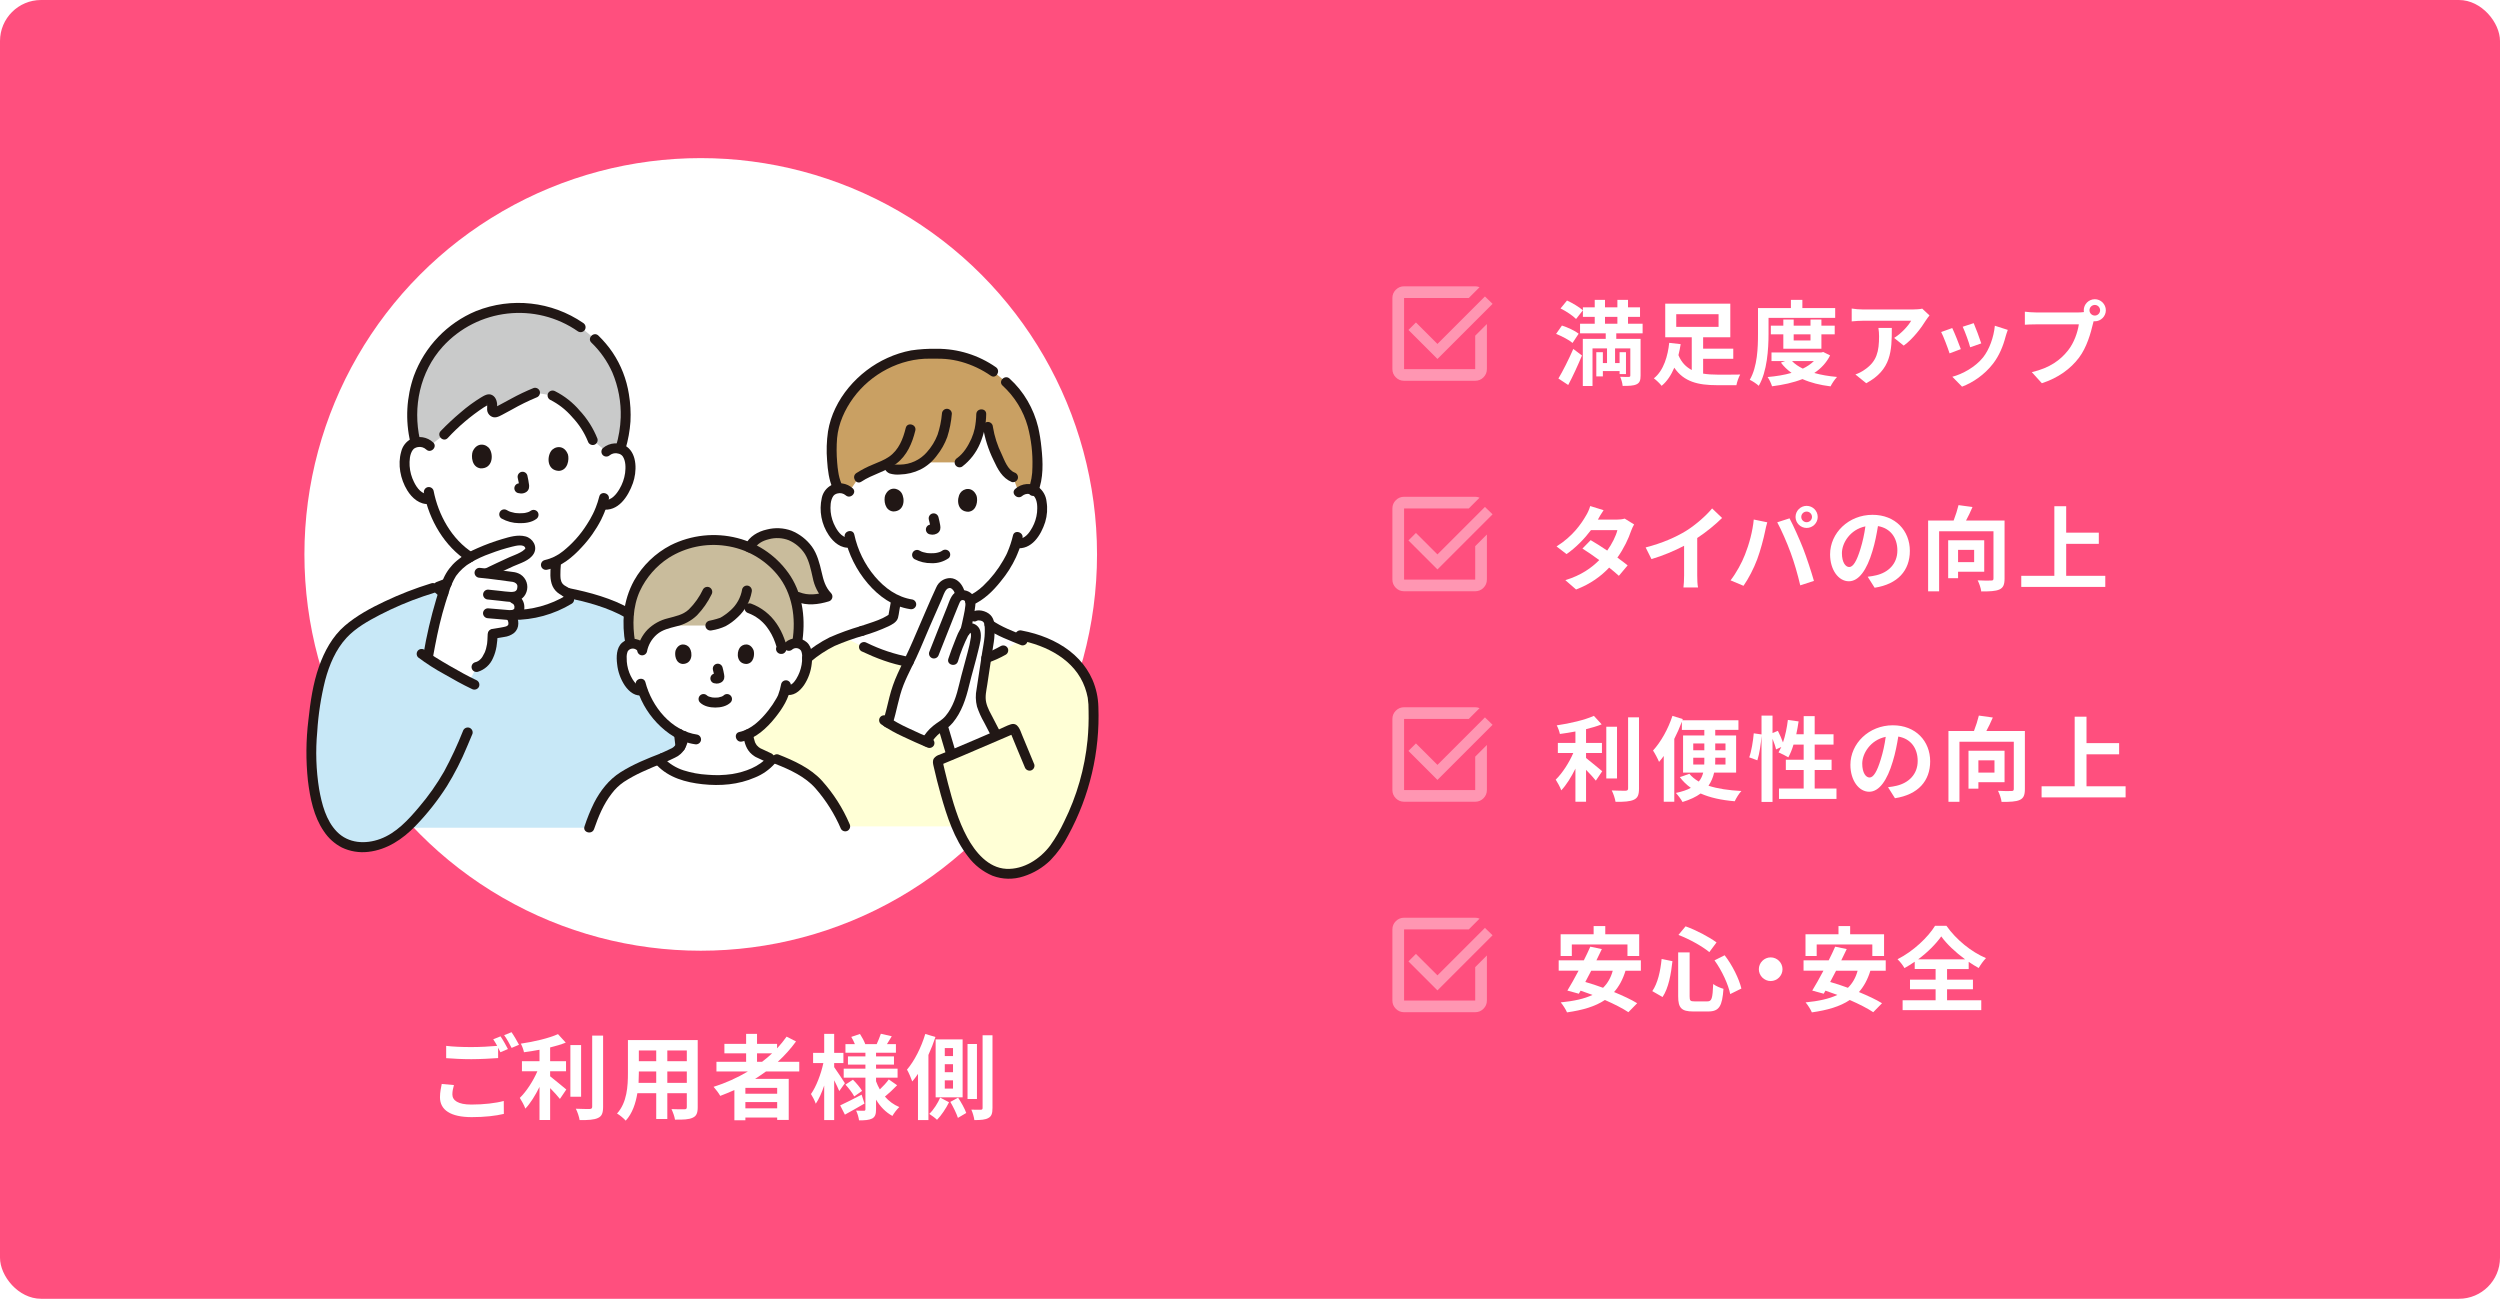 <?xml version="1.0" encoding="UTF-8"?>
<svg id="_レイヤー_1" data-name="レイヤー 1" xmlns="http://www.w3.org/2000/svg" width="980" height="509.117" xmlns:xlink="http://www.w3.org/1999/xlink" viewBox="0 0 980 509.117">
  <defs>
    <style>
      .cls-1 {
        fill: #fff;
      }

      .cls-2 {
        fill: #c8e8f7;
      }

      .cls-3 {
        fill: #c9caca;
      }

      .cls-4 {
        fill: #c9a063;
      }

      .cls-5 {
        fill: #ff4f7e;
      }

      .cls-6 {
        filter: url(#drop-shadow-1);
      }

      .cls-7 {
        fill: #c9bc9c;
      }

      .cls-8 {
        fill: #ffffd6;
      }

      .cls-9 {
        fill: #211715;
      }

      .cls-10 {
        fill: #ff96b2;
      }
    </style>
    <filter id="drop-shadow-1" filterUnits="userSpaceOnUse">
      <feOffset dx="2.012" dy="2.012"/>
      <feGaussianBlur result="blur" stdDeviation="0"/>
      <feFlood flood-color="#000" flood-opacity=".15"/>
      <feComposite in2="blur" operator="in"/>
      <feComposite in="SourceGraphic"/>
    </filter>
  </defs>
  <rect class="cls-5" width="980" height="509.117" rx="16.099" ry="16.099"/>
  <circle class="cls-1" cx="274.682" cy="217.331" r="155.351"/>
  <g>
    <path class="cls-1" d="m177.33,429.004c0,2.355,2.209,3.985,7.426,3.985,4.891,0,9.529-.543,12.719-1.413l.035,5.073c-3.152.761-7.499,1.268-12.573,1.268-8.297,0-12.463-2.79-12.463-7.79,0-2.102.434-3.841.688-5.217l4.783.435c-.362,1.304-.615,2.463-.615,3.659Zm21.774-17.791l-2.934,1.269c-.254-.543-.58-1.159-.906-1.776v4.058c-2.535.182-7.029.435-10.47.435-3.805,0-6.957-.182-9.893-.399v-4.819c2.682.326,6.051.471,9.855.471,3.443,0,7.356-.217,10.146-.471-.507-.942-1.051-1.848-1.558-2.572l2.863-1.159c.904,1.304,2.209,3.623,2.897,4.963Zm4.349-1.666l-2.899,1.232c-.761-1.522-1.92-3.624-2.934-5l2.899-1.159c.941,1.34,2.282,3.659,2.934,4.928Z"/>
    <path class="cls-1" d="m215.652,421.903c1.775,1.34,5.363,4.42,6.342,5.181l-2.502,3.695c-.869-1.123-2.392-2.754-3.84-4.239v12.5h-4.166v-12.972c-1.631,3.298-3.551,6.413-5.544,8.515-.436-1.269-1.486-3.117-2.173-4.203,2.608-2.536,5.253-6.667,6.884-10.435h-6.051v-3.949h6.884v-4.493c-2.065.399-4.131.725-6.088.979-.181-.942-.725-2.464-1.232-3.369,5.217-.761,11.052-2.138,14.566-3.733l3.044,3.334c-1.812.724-3.913,1.34-6.123,1.884v5.399h6.232v3.949h-6.232v1.957Zm12.139,8.007h-4.203v-20.254h4.203v20.254Zm8.623-23.95v27.899c0,2.501-.507,3.696-1.993,4.384-1.486.725-3.915.871-7.21.833-.183-1.232-.835-3.225-1.486-4.456,2.354.108,4.673.108,5.434.108.69-.036.979-.254.979-.906v-27.863h4.276Z"/>
    <path class="cls-1" d="m273.505,434.005c0,2.319-.507,3.478-1.955,4.131-1.486.725-3.696.796-6.957.761-.145-1.159-.833-3.008-1.378-4.131,2.03.109,4.42.073,5.072.073.69,0,.943-.217.943-.87v-5.435h-7.646v10.109h-4.347v-10.109h-7.391c-.652,3.949-1.957,7.934-4.565,10.761-.69-.798-2.429-2.284-3.408-2.791,3.95-4.348,4.276-10.798,4.276-15.87v-12.936h27.355v26.306Zm-16.268-9.529v-4.457h-6.811v.652c0,1.159-.037,2.463-.11,3.805h6.921Zm-6.811-12.682v4.203h6.811v-4.203h-6.811Zm18.805,0h-7.646v4.203h7.646v-4.203Zm0,12.682v-4.457h-7.646v4.457h7.646Z"/>
    <path class="cls-1" d="m300.268,420.019c-1.413,1.014-2.789,1.956-4.274,2.899h13.188v16.087h-4.53v-.941h-12.463v1.087h-4.312v-11.848c-1.812.797-3.696,1.594-5.544,2.283-.507-.942-1.812-2.681-2.61-3.551,4.746-1.486,9.276-3.55,13.444-6.014h-12.32v-3.805h11.63v-3.298h-8.515v-3.732h8.515v-3.913h4.276v3.913h7.863v1.776c1.376-1.486,2.608-3.007,3.732-4.601l3.694,1.885c-2.065,2.862-4.492,5.544-7.137,7.971h8.407v3.805h-13.045Zm4.384,6.413h-12.463v2.319h12.463v-2.319Zm0,8.043v-2.463h-12.463v2.463h12.463Zm-7.898-18.261h1.993c1.378-1.05,2.68-2.138,3.913-3.298h-5.905v3.298Z"/>
    <path class="cls-1" d="m328.991,427.701c-.434-1.051-1.197-2.681-1.993-4.24v15.616h-3.913v-13.551c-.943,2.79-2.065,5.327-3.298,7.137-.399-1.196-1.269-2.826-1.885-3.804,2.028-2.827,3.95-7.863,4.856-12.139h-4.023v-3.985h4.349v-7.464h3.913v7.464h3.622v3.985h-3.622v1.595c.979,1.34,3.586,5.327,4.203,6.304l-2.211,3.08Zm9.891,4.891c-2.535,1.486-5.361,3.079-7.68,4.348l-1.849-3.624c2.138-.978,5.328-2.609,8.407-4.202l1.122,3.478Zm12.791-7.175c-1.523,1.595-3.37,3.298-4.783,4.457,1.558,1.776,3.441,3.188,5.652,4.094-.906.797-2.101,2.392-2.718,3.478-2.645-1.449-4.781-3.66-6.412-6.377v3.768c0,1.956-.362,2.971-1.521,3.624-1.197.615-2.899.723-5.147.723-.143-1.122-.615-2.789-1.159-3.84,1.232.073,2.645.073,3.081.073s.58-.181.58-.616v-12.355h-8.515v-3.515h8.515v-1.595h-6.849v-3.225h6.849v-1.449h-7.827v-3.369h3.696c-.364-.942-.906-1.956-1.413-2.826l3.406-1.159c.833,1.268,1.702,2.899,2.065,3.985h4.492c.544-1.232,1.268-2.899,1.631-4.058l4.274.979c-.652,1.087-1.303,2.173-1.883,3.079h3.514v3.369h-7.79v1.449h7.029v3.225h-7.029v1.595h8.442v3.515h-8.442v1.413c.399,1.123.906,2.173,1.486,3.188,1.268-1.196,2.68-2.718,3.514-3.914l3.262,2.283Zm-17.319-2.173c1.34,1.304,2.861,3.152,3.586,4.384l-3.079,2.173c-.652-1.268-2.138-3.225-3.443-4.638l2.936-1.92Z"/>
    <path class="cls-1" d="m366.696,406.504c-.761,2.319-1.704,4.709-2.753,7.028v25.544h-4.095v-18.116c-.725,1.087-1.486,2.102-2.246,2.97-.326-1.014-1.378-3.514-2.065-4.638,2.899-3.369,5.579-8.659,7.175-13.985l3.985,1.196Zm5.326,25.579c-1.122,2.319-3.079,5.254-4.71,6.885-.688-.69-2.065-1.704-3.042-2.319,1.702-1.558,3.441-4.384,4.274-6.377l3.478,1.811Zm5.326-1.92h-10.578v-22.718h10.578v22.718Zm-3.767-19.312h-3.225v3.116h3.225v-3.116Zm0,6.304h-3.225v3.152h3.225v-3.152Zm0,6.341h-3.225v3.225h3.225v-3.225Zm1.993,6.776c1.232,1.884,2.645,4.384,3.189,6.014l-3.262,1.921c-.507-1.631-1.812-4.276-2.971-6.269l3.044-1.666Zm7.391.543h-3.694v-21.559h3.694v21.559Zm6.088-25.001v28.515c0,2.101-.364,3.26-1.594,3.913-1.159.688-2.936.833-5.508.833-.145-1.159-.652-2.935-1.195-4.094,1.594.073,3.152.036,3.694.036.507,0,.725-.181.725-.688v-28.515h3.877Z"/>
  </g>
  <g class="cls-6">
    <path class="cls-1" d="m624.358,201.679h7.354c1.124,0,2.358-.144,3.152-.398l3.698,2.283c-.401.688-.873,1.666-1.199,2.572-.975,2.935-2.787,6.811-5.361,10.435,1.556,1.123,2.971,2.173,4.021,3.043l-3.439,4.094c-.979-.906-2.319-2.029-3.805-3.225-3.191,3.37-7.322,6.45-12.974,8.587l-4.202-3.659c6.269-1.92,10.29-4.855,13.296-7.863-2.354-1.739-4.744-3.369-6.595-4.529l3.227-3.297c1.918,1.087,4.202,2.572,6.485,4.093,1.883-2.609,3.443-5.761,3.985-8.007h-10.364c-2.535,3.369-5.903,6.848-9.562,9.385l-3.915-3.008c6.34-3.949,9.712-8.913,11.524-12.065.578-.87,1.34-2.537,1.666-3.768l5.251,1.63c-.904,1.269-1.808,2.899-2.244,3.695Z"/>
    <path class="cls-1" d="m658.913,206.1c3.73-2.319,7.861-5.943,10.219-8.805l3.911,3.733c-2.751,2.717-6.23,5.543-9.747,7.862v14.638c0,1.594.075,3.841.326,4.747h-5.723c.145-.871.252-3.153.252-4.747v-11.594c-3.73,1.956-8.332,3.913-12.789,5.217l-2.284-4.565c6.485-1.667,11.815-4.022,15.835-6.486Z"/>
    <path class="cls-1" d="m685.462,201.643l5.29,1.088c-.326,1.05-.723,2.826-.869,3.623-.507,2.536-1.812,7.536-3.081,10.907-1.305,3.514-3.443,7.644-5.361,10.362l-5.074-2.138c2.284-2.971,4.422-6.884,5.652-10.072,1.631-4.058,3.007-9.166,3.443-13.769Zm9.205,1.088l4.819-1.558c1.486,2.79,3.985,8.37,5.361,11.884,1.269,3.261,3.187,9.058,4.202,12.645l-5.361,1.739c-1.014-4.312-2.319-8.877-3.769-12.79-1.376-3.804-3.73-9.166-5.251-11.92Zm11.52-6.45c2.394,0,4.347,1.956,4.347,4.348,0,2.355-1.953,4.312-4.347,4.312s-4.347-1.956-4.347-4.312c0-2.392,1.957-4.348,4.347-4.348Zm0,6.413c1.159,0,2.103-.942,2.103-2.065,0-1.159-.943-2.102-2.103-2.102s-2.103.942-2.103,2.102c0,1.123.943,2.065,2.103,2.065Z"/>
    <path class="cls-1" d="m732.842,228.383l-2.716-4.312c1.376-.145,2.39-.363,3.368-.58,4.638-1.087,8.262-4.421,8.262-9.71,0-5-2.716-8.732-7.609-9.566-.507,3.08-1.124,6.413-2.173,9.82-2.173,7.318-5.29,11.812-9.24,11.812-4.021,0-7.354-4.421-7.354-10.544,0-8.37,7.244-15.507,16.629-15.507,8.985,0,14.64,6.232,14.64,14.13,0,7.645-4.677,13.044-13.807,14.457Zm-9.963-8.116c1.521,0,2.936-2.283,4.422-7.174.833-2.681,1.521-5.761,1.918-8.769-5.978,1.232-9.201,6.522-9.201,10.508,0,3.659,1.446,5.435,2.861,5.435Z"/>
    <path class="cls-1" d="m783.775,224.796c0,2.354-.507,3.586-2.028,4.274-1.525.69-3.844.762-7.102.762-.145-1.232-.798-3.189-1.415-4.349,2.138.145,4.567.109,5.29.073.688,0,.908-.181.908-.833v-18.478h-21.306v23.55h-4.312v-27.754h9.999c.762-1.956,1.486-4.239,1.922-6.051l5.471.761c-.762,1.812-1.666,3.696-2.535,5.29h15.108v22.755Zm-18.225-2.681v2.536h-3.879v-14.892h14.133v12.356h-10.254Zm0-8.588v4.82h6.304v-4.82h-6.304Z"/>
    <path class="cls-1" d="m823.259,223.709v4.348h-32.936v-4.348h12.97v-27.283h4.638v10.363h12.789v4.383h-12.789v12.537h15.328Z"/>
    <path class="cls-1" d="m619.72,295.125c1.773,1.34,5.361,4.422,6.34,5.182l-2.5,3.694c-.869-1.122-2.394-2.753-3.84-4.239v12.5h-4.166v-12.97c-1.631,3.296-3.553,6.412-5.546,8.513-.436-1.268-1.486-3.115-2.173-4.202,2.61-2.537,5.255-6.668,6.886-10.435h-6.053v-3.95h6.886v-4.492c-2.067.399-4.131.723-6.088.977-.181-.941-.727-2.462-1.234-3.368,5.219-.761,11.052-2.138,14.566-3.732l3.046,3.333c-1.812.725-3.915,1.34-6.123,1.885v5.398h6.23v3.95h-6.23v1.955Zm12.137,8.008h-4.202v-20.255h4.202v20.255Zm8.623-23.949v27.899c0,2.5-.507,3.694-1.993,4.384-1.486.723-3.915.869-7.208.833-.185-1.232-.837-3.225-1.486-4.457,2.354.108,4.673.108,5.432.108.692-.035.979-.254.979-.906v-27.862h4.276Z"/>
    <path class="cls-1" d="m669.926,300.85c-.397,1.812-1.124,3.551-2.209,5.147,3.549,1.159,7.935,1.81,12.899,2.063-.943.979-2.067,2.828-2.61,4.023-5.255-.434-9.673-1.413-13.371-3.044-1.773,1.305-4.131,2.429-7.102,3.333-.507-.977-1.773-2.68-2.606-3.549,2.425-.507,4.382-1.159,5.868-1.993-1.631-1.159-3.117-2.574-4.312-4.203l3.734-1.305c.979,1.197,2.209,2.173,3.694,3.044.904-1.087,1.411-2.246,1.737-3.516h-7.896v-14.564h8.332v-2.175h-8.804v-3.225c-.833,2.246-1.847,4.53-2.971,6.74v24.637h-4.131v-17.934c-.617.869-1.23,1.629-1.847,2.319-.401-1.051-1.631-3.37-2.354-4.457,3.042-3.298,5.943-8.442,7.609-13.587l4.056,1.268-.181.472h21.994v3.767h-9.095v2.175h8.187v14.564h-8.623Zm-8.187-8.767h4.347v-2.645h-4.347v2.645Zm4.312,5.614c.035-.47.035-.977.035-1.413v-1.268h-4.347v2.68h4.312Zm8.332-2.68h-4.021v1.305c0,.434,0,.906-.035,1.376h4.056v-2.68Zm-4.021-5.579v2.645h4.021v-2.645h-4.021Z"/>
    <path class="cls-1" d="m717.887,307.083v4.093h-22.536v-4.093h9.673v-7.247h-6.992v-4.021h6.992v-5.943h-3.985c-.542,1.885-1.269,3.624-2.028,4.999-.873-.542-2.826-1.521-3.84-1.955.362-.652.723-1.342,1.085-2.103l-2.063.943c-.22-1.089-.762-2.682-1.38-4.168v24.747h-4.312v-25.907c-.216,3.044-.798,7.029-1.631,9.602l-3.187-1.159c.869-2.392,1.521-6.45,1.777-9.421l3.042.436v-7.393h4.312v6.849l2.103-.869c.723,1.413,1.486,3.152,1.993,4.565.904-2.645,1.556-5.762,1.922-8.841l4.202.58c-.255,1.704-.542,3.406-.904,5.037h2.897v-7.102h4.312v7.102h7.393v4.058h-7.393v5.943h6.63v4.021h-6.63v7.247h8.552Z"/>
    <path class="cls-1" d="m740.813,310.888l-2.72-4.314c1.38-.143,2.394-.362,3.372-.578,4.638-1.089,8.258-4.422,8.258-9.712,0-4.999-2.716-8.731-7.605-9.564-.511,3.079-1.124,6.412-2.177,9.818-2.173,7.32-5.29,11.813-9.236,11.813-4.025,0-7.358-4.42-7.358-10.543,0-8.37,7.247-15.509,16.633-15.509,8.985,0,14.636,6.233,14.636,14.131,0,7.644-4.673,13.045-13.803,14.458Zm-9.963-8.116c1.521,0,2.932-2.284,4.418-7.175.833-2.68,1.521-5.762,1.922-8.769-5.978,1.232-9.205,6.522-9.205,10.508,0,3.659,1.45,5.436,2.865,5.436Z"/>
    <path class="cls-1" d="m791.742,307.299c0,2.356-.507,3.588-2.028,4.276-1.525.688-3.844.761-7.102.761-.145-1.232-.798-3.187-1.415-4.347,2.138.143,4.567.108,5.29.071.688,0,.908-.181.908-.833v-18.478h-21.306v23.552h-4.312v-27.756h9.999c.762-1.955,1.486-4.239,1.922-6.051l5.471.762c-.762,1.81-1.666,3.694-2.535,5.288h15.108v22.755Zm-18.225-2.68v2.537h-3.879v-14.892h14.133v12.355h-10.254Zm0-8.588v4.819h6.304v-4.819h-6.304Z"/>
    <path class="cls-1" d="m831.226,306.213v4.349h-32.936v-4.349h12.97v-27.282h4.638v10.362h12.789v4.384h-12.789v12.536h15.328Z"/>
    <path class="cls-1" d="m635.19,378.501c-1.049,3.441-2.535,6.159-4.492,8.37,3.514,1.448,6.776,2.971,9.059,4.384l-3.443,3.514c-2.209-1.486-5.546-3.187-9.205-4.783-3.84,2.572-8.769,3.987-14.853,4.856-.401-1.014-1.631-2.971-2.464-3.913,5.07-.507,9.201-1.378,12.463-2.936-1.596-.58-3.152-1.159-4.673-1.666l-.688,1.197-4.492-1.232c1.301-2.103,2.826-4.856,4.382-7.79h-7.79v-4.058h9.853c.943-1.849,1.812-3.696,2.539-5.363l4.528.941c-.652,1.413-1.376,2.899-2.138,4.422h17.427v4.058h-6.013Zm-21.051-5.762h-4.382v-8.515h12.935v-3.225h4.563v3.225h13.3v8.515h-4.602v-4.53h-21.813v4.53Zm7.609,5.762c-.762,1.521-1.556,3.007-2.319,4.42,2.209.617,4.567,1.413,6.957,2.284,1.777-1.739,3.042-3.915,3.805-6.703h-8.442Z"/>
    <path class="cls-1" d="m653.587,374.769c-.546,4.964-1.486,10.508-3.879,14.057l-4.021-2.319c2.138-3.115,3.187-7.79,3.659-12.608l4.241.871Zm6.737-3.443v17.211c0,1.739.255,1.993,1.957,1.993h4.964c1.777,0,2.067-1.124,2.319-6.811,1.014.796,2.826,1.558,4.021,1.883-.472,6.74-1.631,8.879-5.978,8.879h-5.903c-4.602,0-5.872-1.413-5.872-5.943v-17.211h4.492Zm-1.592-10.217c4.272,1.521,9.276,4.203,12.137,6.304l-2.826,3.805c-2.791-2.319-7.825-5.109-12.101-6.74l2.791-3.368Zm15.324,11.341c3.081,3.985,5.652,9.276,6.56,13.043l-4.386,2.173c-.723-3.694-3.258-9.238-6.159-13.224l3.985-1.993Z"/>
    <path class="cls-1" d="m696.731,377.921c0,2.535-2.103,4.638-4.638,4.638s-4.638-2.103-4.638-4.638,2.099-4.638,4.638-4.638,4.638,2.101,4.638,4.638Z"/>
    <path class="cls-1" d="m731.18,378.501c-1.053,3.441-2.539,6.159-4.492,8.37,3.514,1.448,6.772,2.971,9.055,4.384l-3.443,3.514c-2.209-1.486-5.542-3.187-9.201-4.783-3.84,2.572-8.769,3.987-14.857,4.856-.397-1.014-1.631-2.971-2.464-3.913,5.074-.507,9.205-1.378,12.467-2.936-1.596-.58-3.152-1.159-4.677-1.666l-.688,1.197-4.492-1.232c1.305-2.103,2.826-4.856,4.386-7.79h-7.794v-4.058h9.857c.943-1.849,1.812-3.696,2.535-5.363l4.532.941c-.652,1.413-1.38,2.899-2.138,4.422h17.427v4.058h-6.013Zm-21.051-5.762h-4.386v-8.515h12.935v-3.225h4.567v3.225h13.296v8.515h-4.602v-4.53h-21.809v4.53Zm7.605,5.762c-.759,1.521-1.556,3.007-2.319,4.42,2.213.617,4.567,1.413,6.957,2.284,1.777-1.739,3.046-3.915,3.805-6.703h-8.442Z"/>
    <path class="cls-1" d="m761.239,390.095h13.406v3.877h-30.833v-3.877h12.935v-4.312h-10.038v-3.769h10.038v-4.166h-8.191v-2.863c-1.301.906-2.645,1.739-4.021,2.5-.542-1.014-1.737-2.572-2.716-3.478,6.194-3.115,12.027-8.694,14.711-13.115h4.453c3.879,5.508,9.786,10.254,15.509,12.681-1.124,1.159-2.063,2.537-2.861,3.877-1.305-.725-2.61-1.521-3.915-2.427v2.826h-8.478v4.166h10.144v3.769h-10.144v4.312Zm7.067-16.051c-3.769-2.753-7.247-6.051-9.35-8.987-2.063,2.936-5.29,6.196-9.055,8.987h18.406Z"/>
    <path class="cls-1" d="m614.43,132.418c-1.34-1.159-4.205-2.645-6.45-3.551l2.284-3.26c2.209.688,5.105,2.028,6.556,3.187l-2.39,3.624Zm-5.546,13.949c1.666-2.791,3.985-7.356,5.837-11.594l3.404,2.572c-1.631,3.877-3.514,8.043-5.396,11.559l-3.844-2.537Zm3.372-30.58c2.138.979,4.854,2.608,6.23,3.84l-2.68,3.406c-1.23-1.268-3.915-3.079-6.088-4.129l2.539-3.117Zm19.31,12.862v2.173h9.531v14.385c0,1.885-.362,2.863-1.596,3.443-1.23.58-2.971.615-5.436.615-.071-1.051-.507-2.572-.979-3.586,1.344.073,2.901.073,3.372.073.472-.037.617-.181.617-.58v-10.616h-5.982v5.76h1.777v-4.274h2.5v8.586h-2.5v-1.195h-6.556v2.101h-2.574v-9.492h2.574v4.274h1.627v-5.76h-5.687v14.747h-3.805v-18.48h8.985v-2.173h-10.069v-3.767h5.758v-2.682h-4.638v-3.732h4.638v-2.934h4.025v2.934h4.854v-2.934h4.166v2.934h4.709v3.732h-4.709v2.682h5.726v3.767h-10.329Zm-4.418-3.767h4.854v-2.682h-4.854v2.682Z"/>
    <path class="cls-1" d="m665.614,144.447c1.741.289,3.659.399,5.616.399,1.56.035,6.921,0,8.914-.037-.582.979-1.269,2.971-1.486,4.168h-7.68c-7.283,0-12.899-1.305-16.668-6.849-1.195,2.791-2.755,5.29-4.964,7.102-.652-.871-2.138-2.284-3.042-2.936,3.911-3.079,5.506-8.985,6.013-13.913l4.492.507c-.216,1.413-.507,2.863-.869,4.314,1.159,2.861,3.007,4.673,5.216,5.833v-12.827h-10.396v-13.188h25.508v13.188h-10.655v4.457h11.815v3.985h-11.815v5.797Zm-10.541-18.333h16.594v-4.964h-16.594v4.964Z"/>
    <path class="cls-1" d="m691.256,128.902c0,5.87-.542,14.747-3.84,20.328-.727-.725-2.539-1.92-3.518-2.356,3.011-5.145,3.227-12.681,3.227-17.971v-10.144h12.899v-3.225h4.492v3.225h12.864v3.84h-26.125v6.304Zm24.132,8.407c-1.45,2.899-3.588,5.145-6.198,6.884,2.645.761,5.652,1.268,8.914,1.558-.869.906-1.993,2.572-2.535,3.694-4.166-.507-7.865-1.448-11.017-2.861-3.549,1.413-7.609,2.282-11.921,2.826-.326-1.087-1.085-2.718-1.737-3.624,3.333-.289,6.52-.796,9.382-1.629-1.592-1.124-3.007-2.464-4.166-4.023l1.702-.615h-5.396v-3.37h19.53l.759-.181,2.684,1.34Zm-18.335-2.61v-5.652h-4.893v-3.406h4.893v-2.392h4.056v2.392h6.595v-2.392h4.276v2.392h5.219v3.406h-5.219v5.652h-14.927Zm3.404,4.821c1.089,1.159,2.539,2.136,4.241,2.969,1.666-.796,3.152-1.81,4.347-2.969h-8.588Zm.652-10.472v2.392h6.595v-2.392h-6.595Z"/>
    <path class="cls-1" d="m752.95,123.542c-1.706,2.826-5.145,7.391-8.698,9.926l-3.769-3.007c2.901-1.775,5.726-4.964,6.67-6.739h-18.877c-1.525,0-2.72.108-4.422.254v-5.037c1.376.218,2.897.362,4.422.362h19.53c1.014,0,3.007-.108,3.694-.326l2.861,2.682c-.397.472-1.085,1.34-1.411,1.885Zm-23.409,24.673l-4.237-3.441c1.159-.399,2.464-1.014,3.805-1.993,4.598-3.189,5.471-7.029,5.471-12.972,0-1.122-.075-2.101-.255-3.26h5.255c0,8.985-.181,16.378-10.038,21.666Z"/>
    <path class="cls-1" d="m766.635,134.845l-4.418,1.666c-.617-1.955-2.429-6.776-3.298-8.37l4.347-1.558c.904,1.849,2.645,6.233,3.368,8.262Zm17.537-4.891c-.943,3.659-2.464,7.428-4.929,10.616-3.368,4.349-7.896,7.391-12.137,8.987l-3.805-3.877c3.985-1.051,9.024-3.805,12.031-7.574,2.464-3.079,4.202-7.898,4.638-12.428l5.07,1.631c-.432,1.159-.652,1.92-.869,2.645Zm-9.527,2.645l-4.351,1.521c-.432-1.775-2.028-6.159-2.932-8.043l4.312-1.413c.688,1.558,2.464,6.269,2.971,7.935Z"/>
    <path class="cls-1" d="m819.164,115.28c2.354,0,4.312,1.955,4.312,4.347,0,2.356-1.957,4.312-4.312,4.312-.145,0-.326,0-.472-.035-.11.399-.181.761-.291,1.087-.833,3.551-2.39,9.167-5.436,13.188-3.258,4.349-8.116,7.935-14.566,10.036l-3.946-4.347c7.173-1.666,11.268-4.819,14.2-8.515,2.394-3.007,3.769-7.102,4.241-10.217h-16.849c-1.666,0-3.404.073-4.312.145v-5.109c1.053.145,3.117.289,4.312.289h16.779c.507,0,1.301-.035,2.063-.143-.035-.218-.071-.436-.071-.69,0-2.392,1.953-4.347,4.347-4.347Zm0,6.412c1.124,0,2.063-.941,2.063-2.065,0-1.159-.939-2.101-2.063-2.101-1.159,0-2.103.941-2.103,2.101,0,1.124.943,2.065,2.103,2.065Z"/>
  </g>
  <path class="cls-10" d="m550.395,149.27c-1.259,0-2.337-.448-3.233-1.345-.897-.897-1.345-1.974-1.345-3.233v-27.884c0-1.259.448-2.337,1.345-3.233.897-.897,1.974-1.345,3.233-1.345h27.884c.284,0,.574.029.869.088.295.058.576.146.843.262l-4.228,4.228h-25.367v27.884h27.884v-13.093l4.578-4.578v17.671c0,1.259-.448,2.337-1.345,3.233-.897.897-1.974,1.345-3.233,1.345h-27.884Zm13.082-8.555l-11.37-11.37,2.938-2.938,8.432,8.42,18.619-18.619,2.988,2.899-21.607,21.607Z"/>
  <path class="cls-10" d="m550.395,231.775c-1.259,0-2.337-.448-3.233-1.345-.897-.897-1.345-1.974-1.345-3.233v-27.884c0-1.259.448-2.337,1.345-3.233.897-.897,1.974-1.345,3.233-1.345h27.884c.284,0,.574.029.869.088.295.058.576.146.843.262l-4.228,4.228h-25.367v27.884h27.884v-13.093l4.578-4.578v17.671c0,1.259-.448,2.337-1.345,3.233-.897.897-1.974,1.345-3.233,1.345h-27.884Zm13.082-8.555l-11.37-11.37,2.938-2.938,8.432,8.42,18.619-18.619,2.988,2.899-21.607,21.607Z"/>
  <path class="cls-10" d="m550.395,314.28c-1.259,0-2.337-.448-3.233-1.345-.897-.897-1.345-1.974-1.345-3.233v-27.884c0-1.259.448-2.337,1.345-3.233.897-.897,1.974-1.345,3.233-1.345h27.884c.284,0,.574.029.869.088.295.058.576.146.843.262l-4.228,4.228h-25.367v27.884h27.884v-13.093l4.578-4.578v17.671c0,1.259-.448,2.337-1.345,3.233-.897.897-1.974,1.345-3.233,1.345h-27.884Zm13.082-8.555l-11.37-11.37,2.938-2.938,8.432,8.42,18.619-18.619,2.988,2.899-21.607,21.607Z"/>
  <path class="cls-10" d="m550.395,396.785c-1.259,0-2.337-.448-3.233-1.345-.897-.897-1.345-1.974-1.345-3.233v-27.884c0-1.259.448-2.337,1.345-3.233.897-.897,1.974-1.345,3.233-1.345h27.884c.284,0,.574.029.869.088.295.058.576.146.843.262l-4.228,4.228h-25.367v27.884h27.884v-13.093l4.578-4.578v17.671c0,1.259-.448,2.337-1.345,3.233-.897.897-1.974,1.345-3.233,1.345h-27.884Zm13.082-8.555l-11.37-11.37,2.938-2.938,8.432,8.42,18.619-18.619,2.988,2.899-21.607,21.607Z"/>
  <g>
    <path class="cls-8" d="m393.699,254.661c1.23-.835,4.951-3.362,7.814-5.308,14.339,3.132,24.904,11.539,26.944,24.707,1.407,19.058-2.998,38.094-12.631,54.598-2.1,3.874-5.043,7.228-8.612,9.813-3.772,2.648-9.041,4.546-13.717,3.971-4.286-.659-8.195-2.826-11.025-6.112-2.82-3.171-5.095-6.786-6.733-10.7-.24-.557-.474-1.118-.703-1.682h-43.698c-2.571-5.823-5.977-11.24-10.111-16.081-3.375-3.999-9.832-7.587-16.679-10.253l-3.02-.531c-.292-.131-4.045-1.912-4.236-1.972-2.877-1.59-3.484-4.035-3.853-6.198-.071-.412-.131-.774-.17-1.092,7.025-3.286,12.613-12.255,13.614-14.783.351-.929.656-1.876.912-2.836,1.289.635,2.839.392,3.872-.608,1.223-1.04,2.207-2.331,2.884-3.786,1.206-2.415,1.837-5.075,1.844-7.774,2.332-1.867,4.771-3.595,7.305-5.176,2.266-1.305,4.659-2.376,7.141-3.197,15.841,8.389,23.885,10.922,38.53,10.599,14.228-.314,19.036-2.625,23.92-5.316l.411-.283Z"/>
    <path class="cls-1" d="m237.686,177.043c1.092-.946,2.518-1.416,3.958-1.306,1.853-.001,3.557,1.018,4.432,2.651,1.448,2.708,1.225,7.606.099,10.604-.797,2.123-2.097,5.369-5.051,7.632-1.315,1.024-2.999,1.452-4.643,1.18l-.439-.088c-.48,1.451-1.055,2.869-1.72,4.245-1.263,3.116-8.002,13.916-16.243,18.058-.26,1.777-.376,3.571-.348,5.367.008,2.212.385,4.355,2.57,5.779.102.056,1.909,1.207,4.584,2.63-16.506,11.744-40.775,8.294-53.755-3.565,3.322-1.263,7.755-2.977,7.894-3.017,2.445-.911,3.282-2.917,3.775-5.075.336-1.418.586-2.855.746-4.303-2.867-2.033-5.403-4.496-7.522-7.3-3.443-4.444-5.94-9.546-7.337-14.991-1.774.317-3.596-.202-4.937-1.405-2.803-2.448-3.89-5.77-4.551-7.941-.932-3.065-.839-7.966.78-10.576.979-1.573,2.745-2.479,4.594-2.358,1.446-.018,2.838.543,3.868,1.558,0,0-5.51-28.038,38.424-28.038,39.616-.005,30.823,30.259,30.823,30.259Z"/>
    <path class="cls-2" d="m156.771,326.66c-1.565,1.217-3.248,2.274-5.024,3.155-5.156,2.527-11.572,3.258-16.734.744-5.953-2.899-9.002-9.319-10.636-15.477-3.124-11.795-2.668-24.19-1.134-36.266,1.341-10.559,3.728-21.52,10.836-29.731,6.392-7.38,24.326-15.333,36.943-18.972,13.161,12.167,38.153,15.588,54.717,3.066,10.599,2.503,18.515,5.014,26.318,11.189,2.438,2.063,4.427,4.603,5.846,7.464,1.346,2.573,2.431,6.774,3.132,9.448,2.726,10.289,4.63,20.778,5.693,31.368-.638,1.041-1.543,1.893-2.621,2.468-.211.06-3.945,1.841-4.257,1.972-7.005,2.666-16.462,6.785-19.914,10.784-4.706,5.45-6.515,9.61-8.935,16.612h-71.65c-.831.762-1.69,1.491-2.581,2.177Z"/>
    <path class="cls-1" d="m325.121,193.249c.961-1.219,2.442-1.913,3.993-1.869,1.386-.056,2.736.445,3.751,1.39,0,0-5.219-33.814,31.246-33.814,40.48,0,35.22,34.072,35.22,34.072,1.022-.937,2.376-1.427,3.762-1.361,1.777-.051,3.437.88,4.322,2.422,1.459,2.558,1.378,7.261.382,10.166-.707,2.057-1.864,5.206-4.637,7.455-1.233,1.018-2.837,1.474-4.421,1.257l-.423-.073c-.421,1.405-.934,2.78-1.536,4.118-1.195,3.206-8.069,14.878-16.531,18.452.116.532.16,1.077.133,1.621-.112,1.357-.313,2.705-.603,4.035l2.251.515c.882-.419,1.886-.503,2.825-.235,1.685.272,2.944,1.697,3.005,3.403,3.322,2.369,8.418,4.367,12.59,6.085l-7.163,4.058c-4.884,2.691-9.692,5.001-23.92,5.316-14.627.324-22.669-2.204-38.47-10.572,7.197-2.622,14.533-4.441,17.997-6.764.414-.194.781-.476,1.076-.825.141-.27.232-.563.267-.865.362-2.029.724-4.055,1.083-6.078-3.728-1.72-7.05-4.531-10.21-8.34-3.422-4.167-5.954-8.99-7.441-14.173-1.693.35-3.454-.098-4.774-1.216-2.755-2.269-3.89-5.429-4.579-7.491-.972-2.917-1.02-7.617.462-10.163.103-.183.217-.36.343-.528Z"/>
    <path class="cls-1" d="m236.19,312.843c-2.182,3.431-3.544,6.878-5.186,11.64h100.554c-2.583-6.028-6.067-11.63-10.332-16.612-3.628-4.295-10.816-8.122-18.224-10.837-2.69,4.309-10.62,8.144-18.68,8.632-4.543.293-9.104-.018-13.565-.924-4.8-.998-9.5-3.164-12.614-6.996-6.76,2.658-15.03,6.442-18.209,10.124-1.369,1.563-2.621,3.225-3.745,4.972Z"/>
    <path class="cls-1" d="m309.233,253.194c.965-.837,2.247-1.212,3.51-1.027,1.241.175,2.336.904,2.978,1.98.367.734.576,1.536.613,2.356.268,3.207-.352,6.425-1.79,9.303-.677,1.455-1.661,2.746-2.884,3.786-1.032.999-2.58,1.243-3.869.609-.314,1.233-.729,2.312-.914,2.836-.998,2.528-6.586,11.497-13.614,14.783.039.318.1.68.17,1.092.372,2.164.972,4.608,3.853,6.198.191.06,3.945,1.841,4.236,1.972l1.115.499-.254.318c-3.151,3.944-10.551,7.308-18.066,7.762-4.543.293-9.104-.018-13.565-.924-4.446-.925-8.807-2.851-11.901-6.175l-.713-.766,1.702-.715c.312-.131,4.045-1.912,4.257-1.972,2.857-1.59,3.471-4.035,3.843-6.198.031-.131.05-.252.071-.382-3.783-1.676-7.145-4.173-9.842-7.311-2.777-3.112-4.91-6.745-6.274-10.687-1.2.42-2.534.126-3.446-.761-1.223-1.04-2.207-2.331-2.885-3.786-1.438-2.878-2.057-6.097-1.789-9.303.036-.82.245-1.622.613-2.356.642-1.077,1.737-1.805,2.979-1.98,1.264-.185,2.545.19,3.51,1.027,0,0-5.377-23.527,27.579-23.527s30.775,23.348,30.775,23.348Z"/>
    <path class="cls-1" d="m371.202,290.049l-1.236-4.176s-.162-.56-.451-1.523c-.511.358-1.045.69-1.621,1.032-1.916,1.449-3.533,3.256-4.763,5.319-.007.013-.013.026-.019.04-4.689-2.02-10.969-4.812-15.109-7.424.761-2.351,1.401-4.74,1.916-7.158.788-2.954,1.147-4.854,2.006-7.19,1.788-4.867,5.065-10.675,6.818-14.869,1.904-4.671,8.509-19.822,10.08-23.149.694-1.711,2.507-2.686,4.317-2.321,1.378.281,2.593,2.141,2.931,3.215l.486,1.532c.658-.161,1.349-.115,1.98.131,1.629.619,1.886,2.047,1.845,3.574-.248,2.339-.654,4.659-1.216,6.944l2.86-2.394c.882-.419,1.886-.503,2.825-.235,1.406.227,2.541,1.273,2.881,2.656.342,2.322.336,4.683-.015,7.004-1.147,6.95-1.973,12.975-3.037,19.726-.759,3.702.249,6.458,1.476,8.906l4.283,8.278.243.466c-5.717,2.467-12.492,5.371-17.723,7.562-.028-.107-.046-.162-.046-.162l-1.712-5.784Z"/>
    <path class="cls-1" d="m168.354,258.475c-.253-.162-.496-.323-.729-.482l.232-.964c1.222-7.496,2.959-14.899,5.197-22.157,1.32-4.144,2.704-9.13,5.422-11.79,1.937-2.114,4.23-3.871,6.774-5.193,5.272-2.578,10.827-4.534,16.551-5.829,1.566-.322,3.192-.161,4.664.462,1.008.574,1.549,1.719,1.352,2.862-.176,1.297-2.427,2.76-4.284,3.511-4.424,1.791-8.357,3.792-12.571,5.759l-.334.156c3.54.405,7.915,1.027,10.601,1.369,1.2.152,3.779,1.237,3.522,4.163-.186,2.117-1.417,3.827-4.801,3.629.908.429,1.535.729,1.535.729,1.6.679,2.468,2.42,2.049,4.107-.324,1.864-2.409,2.416-3.722,2.318l-.136-.01.778.793c.569.778.847,1.731.788,2.693-.021,1.431-1.134,2.628-2.928,2.998-1.499.31-2.95.567-5.186.906-.085,3.079-.261,5.356-1.143,7.564-1.192,2.98-2.728,4.757-5.186,5.412,0,0-1.507,3.002-2.948,5.879-4.345-2.224-11.12-6.038-15.494-8.884Z"/>
    <path class="cls-7" d="m324.383,233.859c-2.414-2.48-3.223-4.736-4.002-8.278-.54-2.649-1.32-5.244-2.33-7.752-.746-1.749-1.861-3.317-3.27-4.595-3.89-3.467-7.32-4.745-12.177-4.058-3.777.536-7.253,2.095-8.813,5.44v.006c-.81-.365-1.636-.695-2.477-.992-3.74-1.289-7.671-1.934-11.627-1.907-7.042-.12-13.94,2.003-19.697,6.062-6.146,4.408-13.106,12.26-13.662,24.97-.038,3.232.239,6.46.827,9.638.07-.023.143-.039.216-.048,1.264-.185,2.545.19,3.51,1.027l.989.891c.958-3.909,3.625-7.178,7.261-8.902.104-.048.207-.095.312-.14h19.016c1.716-.306,3.395-.795,5.007-1.459,2.692-1.496,5.017-3.572,6.807-6.078,4.682.558,8.93,3.013,11.75,6.791,1.991,2.606,3.448,5.58,4.285,8.752,1.57-.015,2.917-.038,2.917-.038.886-.769,2.044-1.151,3.215-1.06.543-3.094.746-6.239.606-9.377-.135-3.183-.717-6.332-1.728-9.354l1.463.596c3.539,1.477,7.287,1.214,11.6-.139Z"/>
    <path class="cls-4" d="m389.397,145.615c-2.288-1.586-4.735-2.929-7.301-4.01-5.048-2.158-10.518-3.149-16.002-2.898-18.324-1.079-35.863,12.641-39.467,30-.98,4.684-.603,11.931-.074,15.734.314,2.254,1.003,5.326,2.061,6.974.162-.02.324-.031.499-.036,1.386-.056,2.736.445,3.751,1.39l3.809-5.638c2.431-1.642,5.317-2.888,9.117-4.457.951-.344,1.864-.784,2.724-1.314-.017.312-.028.519-.028.519-.165.71.135,1.447.749,1.84.821.285,1.691.403,2.559.346,3.143.133,6.26-.617,8.999-2.165.358-.213.691-.427,1.002-.648h14.354c2.096-1.639,3.852-3.67,5.171-5.98,1.407-2.459,2.377-5.144,2.865-7.935h3.087c.579,4.689,2.469,9.11,4.492,13.38,1.216,2.568,2.711,5.32,5.356,6.355l2.211,5.954c1.022-.937,2.376-1.427,3.762-1.361.697.017,1.386.158,2.035.415,2.659-6.683,1.297-17.575.187-23.068-.565-2.8-1.48-5.518-2.723-8.09-1.941-4.241-4.737-8.034-8.214-11.143l-4.983-4.164Z"/>
    <path class="cls-3" d="m163.558,149.494c2.843-8.831,8.557-16.458,16.232-21.669,7.318-5.024,16.08-7.513,24.947-7.086,8.209.153,16.182,2.776,22.878,7.528l5.253,4.308c6.506,6.27,12.256,15.903,12.398,29.845.017,4.611-.688,9.197-2.09,13.59-.498-.15-1.011-.242-1.53-.273-1.441-.11-2.866.36-3.958,1.306l-5.348-4.527c-1.63-4.518-5.475-9.577-9.536-13.305-1.818-1.737-3.917-3.153-6.209-4.189l-6.852-1.066c-4.7,1.806-11.378,5.702-15.115,7.624-.631.289-1.378.012-1.667-.62-.113-.246-.143-.522-.086-.787.121-.804.094-1.624-.081-2.419-.212-1.015-.972-1.468-1.587-1.172-5.229,2.533-12.783,9.273-17.085,13.764l-5.683,4.47c-1.03-1.013-2.423-1.572-3.868-1.553-.572-.003-1.143.068-1.697.213-1.112-4.492-1.535-9.127-1.255-13.746.246-3.476.897-6.912,1.939-10.237Z"/>
    <path class="cls-9" d="m215.952,221.402c-.257,2.734-.486,5.785.648,8.358.587,1.272,1.533,2.345,2.722,3.086.227.147.462.283.692.423.678.553,1.487.921,2.35,1.066,1.074,0,1.945-.871,1.945-1.945s-.871-1.945-1.945-1.945h-.016l.982.265c-.686-.398-1.378-.793-2.042-1.224-.1-.064-.199-.133-.294-.203.291.215-.01-.023-.066-.074-.1-.091-.197-.186-.289-.284-.036-.038-.324-.375-.152-.162s-.081-.13-.113-.176c-.067-.105-.13-.213-.19-.324-.058-.109-.109-.221-.162-.332.109.221.081.203.006-.015-.072-.21-.134-.423-.184-.639-.028-.121-.053-.243-.075-.364-.073-.399-.076-.039-.009,0-.056-.248-.077-.502-.064-.756-.013-.255-.019-.511-.02-.767-.006-1.331.046-2.662.17-3.987-.004-1.073-.872-1.941-1.945-1.945-1.063.027-1.918.882-1.945,1.945h-.005Z"/>
    <path class="cls-9" d="m317.777,259.402c2.866-2.445,6.023-4.527,9.4-6.198,3.667-1.584,7.431-2.93,11.271-4.031,2.381-.746,1.365-4.501-1.034-3.751-4.157,1.211-8.233,2.688-12.2,4.423-3.664,1.84-7.086,4.126-10.188,6.807-.752.763-.752,1.988,0,2.75.769.735,1.981.735,2.75,0h.002Z"/>
    <path class="cls-9" d="m268.397,293.636v-.007c.175-.297.267-.636.266-.981.012-.26-.046-.519-.168-.75-.228-.547-.691-.961-1.26-1.126h0l1.428,1.876c-.168-1.675-.36-3.344-.575-5.008-.017-.512-.219-1.001-.567-1.378-.759-.759-1.991-.759-2.75,0-.372.361-.577.86-.567,1.378.213,1.667.405,3.336.575,5.008.019.426.164.836.418,1.178.256.332.609.576,1.01.697h0l-1.162-2.856v.006c-.246.459-.316.992-.196,1.499.138.487.457.903.891,1.162.453.263.993.333,1.498.196.492-.127.912-.449,1.163-.891l-.003-.003Z"/>
    <path class="cls-9" d="m247.476,238.887c-7.536-4.353-16.276-6.708-24.759-8.405-1.032-.257-2.085.341-2.392,1.359-.275,1.034.329,2.098,1.358,2.392,8.153,1.63,16.584,3.826,23.829,8.013,2.172,1.254,4.133-2.107,1.963-3.359Z"/>
    <path class="cls-9" d="m266.075,288.53c0,.028.102-.567.038-.324-.021.081-.032.162-.047.243-.019.099-.035.198-.053.297-.044.235-.09.47-.143.703-.101.464-.233.921-.394,1.368-.028.075-.195.493-.062.169.126-.309-.026.045-.06.116-.114.234-.241.462-.38.681-.071.113-.149.221-.224.331-.194.286.249-.287.016-.024-.187.216-.385.423-.593.618-.111.102-.228.197-.342.294-.162.137.123-.101.129-.101-.035,0-.137.098-.167.119-.135.092-.286.169-.415.267-.271.207.162-.036.177-.036-.333.089-.652.225-.946.405-.677.31-1.35.629-2.026.946-.567.268-1.134.553-1.716.801-.437.257-.757.674-.891,1.163-.135.506-.064,1.044.196,1.498.258.436.674.755,1.162.891.507.107,1.036.037,1.499-.196,1.244-.532,2.453-1.156,3.683-1.72l.348-.157c.363-.162-.479.233-.243.103.39-.184.77-.388,1.139-.613.374-.256.733-.535,1.074-.834,1.001-.925,1.774-2.069,2.259-3.343.213-.526.383-1.068.509-1.621.195-.668.318-1.356.367-2.05,0-1.074-.871-1.945-1.945-1.945s-1.945.871-1.945,1.945l-.002.005Z"/>
    <path class="cls-9" d="m291.322,287.816c.342,2.609.874,5.18,2.698,7.193.507.542,1.079,1.019,1.702,1.422.329.232.688.42,1.066.559.132.045-.589-.261-.362-.153.051.024.105.047.156.071.695.314,1.384.642,2.074.967.63.296,1.258.601,1.892.891.931.514,2.102.207,2.661-.698.529-.929.219-2.111-.698-2.661-1.208-.546-2.399-1.134-3.601-1.687-.192-.089-.384-.177-.578-.262-.165-.085-.336-.157-.511-.216.038.01.422.229.249.075-.063-.045-.129-.085-.197-.12-.126-.081-.248-.162-.372-.243-.036-.025-.236-.174-.032-.02s-.037-.034-.076-.067c-.22-.187-.427-.388-.621-.601-.076-.102-.158-.199-.247-.29,0,0,.223.324.116.147-.042-.07-.095-.134-.14-.201-.144-.216-.276-.439-.395-.669-.053-.104-.101-.21-.153-.315-.141-.287.143.391,0-.015-.185-.511-.336-1.033-.451-1.563-.054-.248-.102-.497-.147-.746-.032-.183-.064-.368-.094-.552-.022-.13-.114-.774-.044-.238-.018-.512-.22-1.001-.567-1.378-.368-.361-.862-.565-1.378-.567-.941.042-2.087.865-1.945,1.945l-.006-.007Z"/>
    <path class="cls-9" d="m295.471,215.599c1.167-2.391,3.376-3.606,5.89-4.214,2.59-.72,5.343-.582,7.847.393,2.599,1.133,4.803,3.011,6.334,5.397,1.672,2.732,2.335,6.166,3.036,9.252.624,3.292,2.159,6.343,4.429,8.808l.858-3.251c-3.53,1.085-7.055,1.552-10.559.141-1.035-.278-2.101.327-2.393,1.358-.259,1.033.339,2.086,1.359,2.393,4.088,1.645,8.509,1.124,12.627-.141,1.042-.308,1.636-1.402,1.328-2.444-.09-.303-.251-.58-.47-.807-2.229-2.332-2.963-5.068-3.663-8.141-.78-3.429-1.744-7.223-3.845-10.098-2.052-2.777-4.831-4.933-8.031-6.23-3.084-1.109-6.43-1.264-9.603-.447-3.523.786-6.876,2.732-8.504,6.068-.513.931-.207,2.101.698,2.66.929.532,2.113.222,2.661-.698h0Z"/>
    <path class="cls-9" d="m310.608,254.569c1.016-.808,2.494-.639,3.302.376.047.059.091.12.132.184.323.787.462,1.638.405,2.488.029.995-.043,1.99-.213,2.97-.339,1.961-1.05,3.84-2.094,5.535-.729,1.155-1.921,2.762-3.337,2.385-2.421-.648-3.454,3.105-1.034,3.75,3.178.848,5.667-1.203,7.399-3.674,1.679-2.522,2.72-5.414,3.033-8.427.341-2.793.343-6.343-1.92-8.376-2.419-2.107-6.026-2.092-8.427.036-.751.763-.751,1.988,0,2.75.768.737,1.982.737,2.75,0l.004.004Z"/>
    <path class="cls-9" d="m252.261,251.999c-2.402-2.126-6.008-2.141-8.427-.036-2.262,2.031-2.262,5.584-1.92,8.376.313,3.013,1.353,5.906,3.032,8.427,1.734,2.473,4.214,4.522,7.399,3.674,2.416-.648,1.391-4.397-1.034-3.75-1.413.377-2.609-1.231-3.337-2.385-1.044-1.695-1.755-3.573-2.094-5.535-.162-.928-.235-1.869-.216-2.811-.072-.902.068-1.809.41-2.647.706-1.089,2.162-1.399,3.25-.692.063.041.125.085.184.132.771.731,1.979.731,2.75,0,.751-.763.751-1.987,0-2.75l.002-.004Z"/>
    <path class="cls-9" d="m306.224,268.101c-.268,1.508-.676,2.988-1.221,4.42-.107.309.23-.431.04-.097-.081.137-.138.292-.208.434-.152.306-.314.607-.481.905-.938,1.666-2.005,3.256-3.193,4.754-2.891,3.647-6.626,7.391-11.332,8.419-2.444.534-1.409,4.284,1.034,3.75,5.344-1.168,9.742-5.267,13.046-9.419,2.859-3.594,5.379-7.5,6.064-12.133.25-1.031-.345-2.079-1.358-2.393-1.035-.277-2.101.328-2.393,1.359h.002Z"/>
    <path class="cls-9" d="m249.26,268.496c1.446,5.572,4.282,10.685,8.244,14.861,3.954,4.167,9.068,7.56,14.849,8.376,1.031.248,2.078-.346,2.392-1.359.278-1.035-.327-2.1-1.358-2.392-10.205-1.44-17.913-10.995-20.375-20.52-.626-2.421-4.376-1.395-3.751,1.034h0Z"/>
    <path class="cls-9" d="m314.36,252.433c1.481-9.064.575-18.685-4.457-26.572-4.815-7.416-12.244-12.748-20.811-14.938-8.787-2.253-18.092-1.257-26.203,2.806-6.016,3.134-10.994,7.945-14.331,13.851-2.134,3.898-3.48,8.178-3.962,12.596-.377,4.093-.184,8.219.573,12.26.292,1.03,1.358,1.635,2.392,1.358,1.019-.306,1.618-1.36,1.358-2.392-1.04-6.392-.922-13.515,1.922-19.732,2.472-5.287,6.37-9.78,11.256-12.973,6.663-4.205,14.612-5.882,22.406-4.727,7.916,1.108,15.129,5.146,20.211,11.316,5.962,7.256,7.374,17.063,5.895,26.119-.252,1.031.343,2.08,1.358,2.392,1.037.277,2.103-.331,2.393-1.365Z"/>
    <path class="cls-9" d="m333.016,322.967c-2.642-6.178-6.28-11.88-10.769-16.88-4.468-4.959-11.087-7.958-17.183-10.348-1.035-.277-2.1.328-2.393,1.358-.26,1.033.339,2.087,1.359,2.392,5.559,2.18,11.635,4.973,15.647,9.55,4.142,4.739,7.51,10.102,9.981,15.891.546.922,1.732,1.233,2.66.698.904-.559,1.211-1.729.698-2.66h0Z"/>
    <path class="cls-9" d="m232.875,324.999c1.712-4.943,3.662-9.71,6.888-13.882,1.33-1.792,2.951-3.349,4.794-4.607,2.291-1.482,4.688-2.794,7.171-3.924,2.827-1.331,5.719-2.512,8.637-3.628,1.016-.31,1.613-1.36,1.359-2.392-.293-1.031-1.358-1.636-2.393-1.359-5.525,2.107-11.14,4.376-16.146,7.56-4.538,2.886-7.88,7.212-10.319,11.966-1.462,2.986-2.713,6.07-3.742,9.231-.821,2.37,2.935,3.389,3.75,1.034h0Z"/>
    <path class="cls-9" d="m293.294,240.33c2.892,1.085,5.418,2.968,7.285,5.429,1.413,1.868,2.524,3.946,3.292,6.159.15.428.29.861.419,1.297.052.174.101.348.15.523.036.131.072.263.106.395.095.426.14.168.137-.773l.698-.698-.097.065.981-.265-.125-.011c-1.071.008-1.937.874-1.945,1.945.022,1.065.88,1.923,1.945,1.945,1.621.143,2.462-1.579,2.213-2.954-.217-1.03-.523-2.038-.916-3.014-.749-2.08-1.756-4.057-2.998-5.885-2.455-3.634-5.993-6.401-10.111-7.908-1.034-.275-2.098.329-2.392,1.358-.263,1.033.336,2.09,1.358,2.393Z"/>
    <path class="cls-9" d="m290.93,230.97c-.523,3.197-2.13,6.117-4.551,8.27-1.186,1.092-2.491,2.048-3.89,2.851-.112.068-.405.152.071-.015-.147.052-.293.113-.44.162-.387.139-.78.261-1.174.378-.988.293-1.989.536-2.998.737-1.029.294-1.633,1.358-1.359,2.392.303,1.022,1.36,1.622,2.393,1.359,1.892-.294,3.734-.852,5.471-1.657,1.708-.936,3.281-2.1,4.676-3.459,2.896-2.629,4.847-6.139,5.551-9.987.251-1.031-.344-2.08-1.358-2.393-1.035-.277-2.1.328-2.392,1.359v.003Z"/>
    <path class="cls-9" d="m275.593,231.014c-1.378,2.934-3.261,5.602-5.565,7.883-2.293,2.163-5.306,2.678-8.24,3.484-2.983.714-5.715,2.229-7.902,4.38-2.055,2.117-3.456,4.783-4.034,7.676-.256,1.032.341,2.084,1.359,2.392,1.034.275,2.098-.329,2.392-1.358.488-2.641,1.865-5.035,3.903-6.784,2.168-1.864,4.914-2.441,7.602-3.153,3.069-.67,5.892-2.182,8.15-4.365,2.312-2.419,4.232-5.184,5.692-8.195.514-.931.207-2.102-.698-2.661-.929-.531-2.112-.221-2.661.698v.003Z"/>
    <path class="cls-9" d="m257.482,299.939c4.677,4.926,11.337,6.76,17.89,7.47,7.005.758,14.1.2,20.601-2.64,2.989-1.199,5.657-3.08,7.791-5.493.73-.772.73-1.979,0-2.75-.763-.752-1.988-.752-2.75,0-3.33,4.07-8.981,6.055-14.006,6.896-3.21.468-6.463.559-9.694.271-3.173-.177-6.311-.754-9.339-1.717-2.934-.937-5.593-2.581-7.742-4.787-1.728-1.818-4.475.935-2.75,2.75h0Z"/>
    <path class="cls-9" d="m400.707,194.403c.789-.662,1.832-.939,2.845-.754.524.07,1.024.265,1.459.567-.113-.081.667.703.405.367,1.297,1.687,1.278,4.258,1.109,6.267-.223,2.093-.864,4.119-1.886,5.959-.991,1.85-2.927,4.619-5.383,4.287-1.031-.248-2.077.346-2.392,1.358-.278,1.035.327,2.101,1.358,2.393,6.198.844,9.832-5.052,11.49-10.191.794-2.606.977-5.36.536-8.049-.226-2.256-1.38-4.316-3.187-5.686-2.855-1.829-6.579-1.529-9.103.734-1.874,1.668.885,4.411,2.75,2.75v-.002Z"/>
    <path class="cls-9" d="m381.222,237.149c4.439-1.916,8.09-5.51,11.059-9.248,2.413-2.895,4.437-6.094,6.02-9.514.109-.254.206-.515.318-.767-.199.446.042-.071.113-.235.29-.667.56-1.342.81-2.026.532-1.43.961-2.896,1.286-4.386.51-2.442-3.241-3.484-3.751-1.034-.527,2.246-1.254,4.44-2.172,6.556-.22.54.105-.186-.109.269-.135.285-.267.567-.405.852-.344.684-.716,1.354-1.102,2.015-2.121,3.699-4.769,7.071-7.86,10.008-1.799,1.727-3.882,3.132-6.159,4.152-.922.547-1.233,1.733-.698,2.661.559.905,1.73,1.212,2.661.698h-.012Z"/>
    <path class="cls-9" d="m331.139,210.6c1.491,6.688,4.596,12.91,9.044,18.122,4.3,5.031,9.853,9.033,16.514,10.048,1.031.25,2.079-.345,2.393-1.359.277-1.035-.329-2.1-1.359-2.392-6.078-.929-10.871-4.457-14.797-9.049-3.979-4.731-6.74-10.363-8.044-16.406-.545-2.442-4.295-1.408-3.75,1.034v.002Z"/>
    <path class="cls-9" d="m390.378,143.935c-6.788-4.737-14.876-7.256-23.154-7.212-3.367-.067-6.734.145-10.067.632-3.198.606-6.311,1.598-9.27,2.953-11.477,5.167-21.244,16.159-23.307,28.806-.551,3.783-.671,7.616-.357,11.426.249,3.764.703,7.63,2.29,11.091.548.92,1.732,1.231,2.661.698.907-.558,1.214-1.73.698-2.661-.622-1.498-1.051-3.069-1.276-4.676-.204-1.17-.324-2.366-.433-3.745-.269-3.15-.279-6.318-.028-9.47.51-5.73,3.01-11.227,6.377-15.833,6.879-9.409,18.402-15.532,30.112-15.347,1.99.032,3.984-.036,5.971.12,2.116.176,4.21.552,6.254,1.123,4.132,1.161,8.041,3.004,11.565,5.454,2.07,1.418,4.018-1.95,1.963-3.359h0Z"/>
    <path class="cls-9" d="m406.85,192.969c2.276-5.419,2.004-11.899,1.382-17.625-.263-2.671-.69-5.323-1.279-7.941-.881-3.602-2.276-7.058-4.141-10.263-1.889-3.258-4.27-6.205-7.057-8.738-1.84-1.693-4.598,1.053-2.75,2.75,4.726,4.312,8.146,9.863,9.874,16.023,1.376,5.179,1.992,10.53,1.831,15.887.023,3.032-.523,6.041-1.61,8.872-.279,1.035.327,2.102,1.359,2.393,1.032.257,2.084-.341,2.392-1.359v.002Z"/>
    <path class="cls-9" d="m385.328,167.338c.71,4.534,2.106,8.933,4.141,13.046,1.621,3.517,3.379,6.995,7.136,8.568,1.035.279,2.101-.327,2.392-1.358.258-1.032-.34-2.085-1.358-2.392-2.626-1.1-3.882-4.745-4.963-7.112-1.678-3.393-2.843-7.016-3.458-10.751-.034-1.06-.885-1.911-1.945-1.945-1.072.006-1.939.873-1.945,1.945h0Z"/>
    <path class="cls-9" d="m334.24,191.394c-2.26-2.038-5.52-2.527-8.278-1.242-1.966,1.007-3.369,2.851-3.816,5.014-1.145,5.058-.148,10.365,2.755,14.662,1.875,2.787,4.818,5.291,8.403,4.83,1.06-.033,1.912-.885,1.945-1.945-.006-1.072-.873-1.939-1.945-1.945-2.755.354-4.608-1.945-5.794-4.152-1.021-1.837-1.662-3.861-1.886-5.95-.172-2.05-.153-4.517,1.061-6.277-.243.357.122-.13.193-.203.057-.058.457-.38.318-.284.353-.239.75-.404,1.169-.486,1.099-.277,2.264-.005,3.128.729,1.852,1.675,4.612-1.067,2.75-2.75l-.002-.002Z"/>
    <path class="cls-9" d="m386.883,246.492c4.069,2.853,8.9,4.553,13.462,6.436,1.035.282,2.104-.324,2.393-1.358.252-1.032-.344-2.081-1.359-2.393-4.262-1.758-8.645-3.318-12.533-6.043-.929-.532-2.113-.222-2.661.698-.519.931-.211,2.105.698,2.661Z"/>
    <path class="cls-9" d="m338.453,249.177c3.393-.983,6.706-2.222,9.911-3.706,1.459-.736,3.16-1.604,3.651-3.274.212-.886.376-1.783.494-2.686l.532-2.986c.255-1.032-.342-2.082-1.358-2.392-1.034-.276-2.099.329-2.392,1.358-.31,1.741-.6,3.484-.932,5.225-.024.151-.055.3-.094.447-.005,0,.139-.263.153-.228,0,.008-.69.429-.768.477-.509.316-1.035.603-1.575.861-1.205.567-2.442,1.065-3.704,1.491-1.64.585-3.297,1.122-4.952,1.662-1.02.305-1.619,1.36-1.358,2.392.294,1.029,1.358,1.633,2.392,1.359h0Z"/>
    <path class="cls-9" d="m392.305,253.262c-.999.552-2.007,1.09-3.04,1.575-.27.126-.54.249-.81.369-.129.057-.634.219-.062.029-.146.049-.288.118-.432.176-.609.243-1.226.464-1.849.669-1.036.286-1.644,1.357-1.359,2.393.286,1.036,1.357,1.644,2.393,1.359h0c2.47-.846,4.856-1.921,7.126-3.211.919-.549,1.229-1.732.698-2.661-.556-.909-1.731-1.217-2.661-.698h-.003Z"/>
    <path class="cls-9" d="m356.738,257.612c-5.93-1.098-11.679-3.009-17.087-5.679-.932-.511-2.1-.205-2.661.698-.533.929-.222,2.113.698,2.661,5.765,2.715,11.708,5.016,18.016,6.071,1.032.253,2.081-.343,2.393-1.358.276-1.035-.329-2.1-1.359-2.393Z"/>
    <path class="cls-9" d="m377.132,182.932c3.085-2.339,5.504-5.445,7.016-9.009,1.566-3.661,2.396-7.594,2.442-11.575.1-2.503-3.789-2.499-3.89,0-.039,1.878-.241,3.748-.602,5.591-.303,1.379-.741,2.725-1.308,4.018-1.297,2.854-3.027,5.748-5.62,7.617-.903.561-1.209,1.73-.698,2.661.547.92,1.732,1.231,2.66.698v-.002Z"/>
    <path class="cls-9" d="m346.543,181.88c-.193,1.59.7,3.113,2.182,3.72,1.327.398,2.718.535,4.097.405,2.753-.073,5.46-.729,7.941-1.925,2.541-1.274,4.742-3.136,6.421-5.429,1.766-2.205,3.165-4.681,4.142-7.332.945-2.966,1.548-6.03,1.799-9.132-.006-1.072-.873-1.939-1.945-1.945-1.064.024-1.92.881-1.945,1.945-.245,2.8-.818,5.562-1.707,8.229-.976,2.534-2.411,4.866-4.233,6.88-2.649,3.021-6.456,4.776-10.474,4.827-.623.013-1.257.023-1.88-.016-.243.006-.486-.015-.724-.063.226.093.177.32.215-.162-.009-1.07-.875-1.936-1.945-1.945-1.066.02-1.925.879-1.945,1.945h0Z"/>
    <path class="cls-9" d="m337.655,188.811c4.315-2.88,9.584-3.933,13.713-7.069,4.174-3.17,6.223-8,7.438-12.96.596-2.431-3.154-3.467-3.75-1.034-1.062,4.328-2.714,8.59-6.488,11.248-2.01,1.414-4.286,2.194-6.526,3.16-2.211.904-4.336,2.006-6.349,3.294-2.073,1.383-.127,4.753,1.963,3.359v.002Z"/>
    <path class="cls-9" d="m200.929,243.006c8.171.071,16.201-2.131,23.193-6.36,2.121-1.318.171-4.685-1.963-3.359-6.396,3.881-13.749,5.9-21.231,5.829-2.502.006-2.507,3.896,0,3.89h0Z"/>
    <path class="cls-9" d="m174.797,230.767c-.181-.133-.36-.268-.537-.405l.394.305c-.621-.481-1.226-.983-1.814-1.506-.552-.569-1.401-.731-2.124-.405-.24.079-.456.218-.626.405-.759.759-.759,1.991,0,2.75.879.782,1.8,1.515,2.744,2.216.216.14.466.219.723.231.257.058.525.046.775-.035.479-.154.89-.469,1.163-.891.264-.453.336-.994.2-1.501l-.196-.465c-.17-.288-.41-.528-.698-.698l-.004-.002Z"/>
    <path class="cls-9" d="m169.814,173.443c-2.329-2.191-5.757-2.742-8.655-1.391-1.975,1.03-3.4,2.873-3.9,5.044-1.428,4.975-.307,10.734,2.373,15.104,1.853,3.023,4.891,5.736,8.675,5.359,1.062-.029,1.916-.883,1.945-1.945-.007-1.071-.874-1.938-1.945-1.945-2.953.294-4.855-2.338-6.02-4.715-.985-1.958-1.568-4.094-1.715-6.281-.107-2.107,0-4.665,1.323-6.422-.276.367.203-.193.266-.253.254-.243-.098.028.243-.203.421-.285.901-.471,1.404-.543,1.172-.221,2.379.128,3.253.941,1.809,1.73,4.563-1.016,2.75-2.751h.002Z"/>
    <path class="cls-9" d="m239.063,178.419c.951-.723,2.189-.949,3.334-.608.679.131,1.285.509,1.702,1.061,1.235,1.807,1.196,4.449.943,6.54-.308,2.204-1.052,4.325-2.188,6.24-1.134,1.974-3.241,4.71-5.852,4.278-1.031-.252-2.08.343-2.392,1.358-.277,1.035.328,2.1,1.358,2.392,6.386,1.053,10.273-5.075,12.13-10.291,1.547-4.345,1.783-11.264-2.383-14.276-2.902-1.948-6.747-1.721-9.4.554-.754.764-.754,1.991,0,2.755.769.737,1.982.737,2.75,0l-.002-.003Z"/>
    <path class="cls-9" d="m234.903,194.677c-.356,1.437-.807,2.848-1.35,4.225-.193.499-.392.993-.617,1.479-.092.201-.199.396-.29.597-.6,1.319.139-.237-.162.369-.712,1.447-1.513,2.85-2.398,4.198-2.532,4.033-5.729,7.608-9.454,10.574-2.088,1.682-4.534,2.861-7.15,3.447-1.036.286-1.644,1.357-1.358,2.392.286,1.036,1.357,1.644,2.392,1.358,5.326-1.053,9.862-4.811,13.439-8.715,3.063-3.24,5.651-6.899,7.687-10.866.077-.157.152-.314.223-.474.096-.19.181-.385.255-.584-.146.288.05-.081.081-.144.081-.162.154-.331.228-.498.172-.387.335-.777.498-1.168.709-1.672,1.287-3.396,1.728-5.158.583-2.431-3.167-3.471-3.751-1.034v.002Z"/>
    <path class="cls-9" d="m166.214,193.379c2.019,10.453,8.052,20.864,17.157,26.66,2.117,1.349,4.07-2.016,1.963-3.359-8.286-5.273-13.546-14.872-15.373-24.335-.294-1.029-1.358-1.634-2.393-1.359-1.02.305-1.618,1.361-1.355,2.393Z"/>
    <path class="cls-9" d="m228.596,126.588c-12.351-8.458-28.106-10.2-42.006-4.644-11.289,4.715-20.108,13.912-24.346,25.389-2.935,8.367-3.417,17.399-1.389,26.031.542,2.442,4.295,1.408,3.75-1.035-2.844-12.812.01-26.53,8.892-36.393,13.685-15.077,36.441-17.642,53.138-5.988.929.532,2.113.222,2.66-.698.52-.93.212-2.105-.698-2.66l-.002-.002Z"/>
    <path class="cls-9" d="m245.214,175.952c1.025-3.486,1.672-7.072,1.931-10.696.185-3.597-.023-7.204-.62-10.756-.916-5.835-3.09-11.4-6.371-16.311-1.628-2.396-3.497-4.619-5.579-6.634-1.799-1.742-4.552,1.005-2.75,2.75,3.477,3.341,6.271,7.326,8.23,11.732,2.346,5.579,3.458,11.599,3.26,17.647-.136,3.809-.759,7.584-1.852,11.235-.673,2.415,3.079,3.446,3.751,1.034h0Z"/>
    <path class="cls-9" d="m215.609,156.701c3.32,1.659,6.273,3.967,8.686,6.787,2.635,2.767,4.727,6.005,6.165,9.545.308,1.018,1.36,1.615,2.392,1.358,1.03-.293,1.635-1.358,1.358-2.392-1.613-4.079-3.973-7.82-6.96-11.032-2.681-3.166-5.973-5.759-9.679-7.624-.931-.512-2.1-.205-2.66.698-.533.929-.222,2.113.698,2.661h0Z"/>
    <path class="cls-9" d="m175.497,171.724c4.216-4.56,8.964-8.597,14.143-12.024.554-.349,1.118-.686,1.694-.998.148-.069.293-.145.433-.229.269-.191.192.039.017-.072-.081-.05-1.302.453-.847-.207-.067.097.039.324.049.434.062.701-.096,1.391-.033,2.084.08.933.564,1.785,1.325,2.331,1.579,1.127,3.079.357,4.576-.44,1.297-.689,2.579-1.393,3.869-2.088,3.079-1.756,6.263-3.32,9.534-4.684,1.015-.311,1.611-1.361,1.358-2.392-.292-1.031-1.358-1.636-2.392-1.358-3.063,1.243-6.051,2.667-8.946,4.262-1.412.751-2.816,1.519-4.223,2.278-.566.306-1.133.609-1.702.91-.449.237-.702.171-.097.363.605.192.573.513.626-.255.12-1.732-.273-3.842-1.926-4.744-1.563-.853-3.128.162-4.471.955-2.791,1.719-5.435,3.663-7.908,5.814-2.736,2.296-5.349,4.736-7.826,7.31-1.734,1.806,1.013,4.561,2.75,2.75h0Z"/>
    <path class="cls-9" d="m181.562,218.21l-.011.081.07-.517c-.029.21-.057.419-.086.63-.081.251-.093.519-.035.775.114.762.656,1.391,1.393,1.617l.517.07c.345,0,.684-.092.982-.266l.393-.304c.238-.238.411-.534.501-.858.054-.41.108-.82.162-1.23-.027-1.063-.882-1.918-1.945-1.945l-.517.069c-.325.09-.62.262-.858.501l-.304.393c-.174.298-.266.637-.266.982l.004.002Z"/>
    <path class="cls-9" d="m174.619,226.819c-1.109.428-2.219.852-3.33,1.272-.479.154-.889.469-1.162.891-.542.927-.23,2.118.697,2.661,0,0,0,0,0,0,.451.269.993.34,1.498.196,1.112-.42,2.222-.844,3.33-1.272.479-.154.89-.469,1.163-.891.542-.927.23-2.118-.697-2.661,0,0,0,0,0,0-.451-.27-.994-.341-1.499-.196Z"/>
    <path class="cls-9" d="m169.073,228.656c-6.263,1.926-12.378,4.303-18.297,7.112-5.492,2.593-10.981,5.556-15.616,9.528-4.846,4.152-8.022,10.055-10.115,15.999-2.373,6.733-3.391,13.884-4.153,20.958-.969,7.896-1.031,15.877-.185,23.787.831,6.795,2.288,14.121,6.258,19.853,1.772,2.685,4.204,4.87,7.064,6.344,3.221,1.531,6.811,2.118,10.352,1.694,7.317-.826,13.43-4.954,18.46-10.129,4.619-4.768,8.745-9.99,12.317-15.585,3.073-4.982,5.737-10.205,7.965-15.618.71-1.652,1.408-3.309,2.095-4.971.28-1.035-.326-2.102-1.358-2.393-1.032-.257-2.085.341-2.392,1.359-2.147,5.413-4.609,10.696-7.374,15.822-2.85,4.978-6.163,9.677-9.895,14.033-4.166,4.951-8.893,10.106-15.115,12.409-5.815,2.152-12.488,1.805-17.006-2.813-4.295-4.393-5.941-10.869-6.983-16.737-1.19-7.423-1.439-14.967-.741-22.453.418-6.833,1.465-13.613,3.127-20.254,1.6-5.983,4.127-12.014,8.389-16.612,3.571-3.852,8.406-6.552,13.016-8.953,5.529-2.857,11.263-5.3,17.154-7.309,1.351-.465,2.707-.905,4.069-1.322,2.387-.729,1.369-4.486-1.034-3.751h0Z"/>
    <path class="cls-9" d="m283.639,272.625c-.075.073-.37.309-.051.063s-.053.028-.148.087c-.12.073-.243.142-.369.205-.081.041-.178.074-.256.121-.667.359-.917,1.191-.558,1.858s1.191.917,1.858.558c.667-.359.917-1.191.558-1.858-.333-.618-1.078-.885-1.728-.62-.401.142-.811.255-1.228.336-.103.019-.546.143-.044.017-.125.023-.251.036-.378.039-.301.025-.602.036-.904.037-.276,0-.551-.01-.825-.031-.15-.027-.303-.042-.455-.045.075-.062.405.064.024-.005-.424-.074-.841-.184-1.246-.329-.158-.058-.405-.227.081.042-.069-.038-.145-.066-.216-.1-.14-.069-.277-.143-.41-.225-.101-.062-.194-.14-.297-.2.553.324.258.209.096.05-.766-.753-1.997-.743-2.75.023-.744.757-.744,1.971,0,2.728,1.54,1.505,3.927,1.984,5.996,1.983,2.07,0,4.457-.476,5.996-1.983.753-.766.743-1.997-.023-2.75-.757-.744-1.971-.744-2.728,0h.003Z"/>
    <path class="cls-9" d="m279.479,262.634c.263.949.473,1.912.63,2.885l-.07-.517c.019.132.023.265.011.398l.069-.517c-.008.061-.023.121-.044.179l.196-.464c-.017.04-.038.079-.063.115l.305-.394c-.028.034-.06.066-.095.093l.394-.305c-.073.046-.15.086-.229.122l.464-.196c-.123.053-.253.09-.385.112l.517-.069c-.12.014-.241.014-.361,0l.517.07c-.136-.019-.27-.053-.405-.071-.251-.081-.519-.093-.775-.035-.257.011-.507.09-.724.23-.927.542-1.24,1.733-.698,2.66,0,0,0,0,0,0,.25.443.67.765,1.163.891.351.048.692.135,1.053.152.557.002,1.107-.132,1.601-.389.648-.305,1.127-.884,1.306-1.578.118-.543.113-1.106-.014-1.647-.156-.929-.371-1.85-.61-2.762-.14-.486-.458-.901-.891-1.162-.927-.542-2.118-.23-2.661.697,0,0,0,0,0,0-.254.456-.325.992-.196,1.498l-.006.002Z"/>
    <path class="cls-9" d="m264.847,254.928c-.471,1.531-.162,5.051,2.736,5.348,3.832-.023,4.035-4.279,2.746-6.28-1.057-1.636-4.162-2.318-5.482.932Z"/>
    <path class="cls-9" d="m295.407,254.928c.472,1.531.162,5.051-2.735,5.348-3.832-.023-4.036-4.279-2.746-6.281,1.056-1.636,4.159-2.317,5.481.933Z"/>
    <path class="cls-9" d="m377.945,231.327c-.836-2.404-2.735-4.623-5.429-4.714-2.376-.014-4.531,1.393-5.474,3.574-1.479,3.114-2.824,6.299-4.204,9.458-1.69,3.869-3.369,7.741-5.009,11.631-1.849,4.385-4.052,8.59-6.009,12.924-1.319,2.897-2.373,5.907-3.148,8.995-.81,3.224-1.506,6.483-2.554,9.638-.79,2.381,2.965,3.403,3.751,1.034,1.666-5.018,2.332-10.339,4.27-15.268,1.912-4.862,4.581-9.391,6.577-14.22,1.167-2.821,2.462-5.82,3.809-8.924,1.529-3.528,3.074-7.049,4.635-10.563.515-1.155.985-2.827,1.847-3.775.237-.289.565-.489.931-.567.567-.155-.268-.024.292-.049.154-.006.767.131.396,0,.741.397,1.303,1.061,1.573,1.856.307,1.019,1.36,1.617,2.392,1.358,1.029-.294,1.633-1.358,1.358-2.392l-.003.004Z"/>
    <path class="cls-9" d="m375.506,259.293c1.046-3.55,2.415-6.997,4.09-10.298.145-.267.304-.527.476-.778-.435.626.115-.135.025-.096.758-.324.523,1.42.481,1.766-.299,1.95-.718,3.88-1.255,5.778-1.053,4.164-2.304,8.28-3.283,12.462-1.04,4.449-2.431,9.094-5.462,12.636-1.409,1.644-3.199,2.437-4.84,3.817-1.737,1.43-3.191,3.173-4.287,5.138-1.159,2.216,2.197,4.185,3.358,1.963.953-1.73,2.249-3.246,3.809-4.457.603-.441,1.657-1.017,2.385-1.566.926-.685,1.767-1.476,2.506-2.359,3.484-4.223,5.124-9.343,6.383-14.571,1.126-4.673,2.548-9.27,3.647-13.951.558-2.373,1.393-5.137.707-7.55-.658-2.195-2.971-3.441-5.166-2.783-.697.209-1.326.597-1.825,1.126-1.435,1.553-2.177,3.836-2.954,5.753-.928,2.282-1.777,4.595-2.549,6.939-.786,2.383,2.969,3.403,3.75,1.034l.006-.006Z"/>
    <path class="cls-9" d="m367.982,256.705c1.958-4.938,3.894-9.886,5.868-14.817.444-1.11.892-2.217,1.343-3.322.172-.421.345-.842.519-1.262.029-.071.272-.648.17-.405s.119-.278.162-.372c.283-.648.544-1.344,1.378-1.305,1.176.054,1.064,1.241,1.002,2.16-.143,1.35-.368,2.689-.675,4.011-.378,1.859-.798,3.709-1.258,5.55-.604,2.431,3.147,3.466,3.751,1.034.957-3.418,1.646-6.905,2.058-10.431.244-1.666-.219-3.358-1.277-4.668-1.551-1.56-3.919-1.972-5.906-1.027-2.261,1.063-2.956,3.913-3.826,6.049-1.143,2.811-2.261,5.632-3.377,8.453-1.228,3.105-2.456,6.211-3.681,9.319-.278,1.035.328,2.101,1.359,2.392,1.032.259,2.086-.339,2.392-1.358h-.002Z"/>
    <path class="cls-9" d="m383.01,243.312c.243-.106.51-.142.772-.104.375.008.746.081,1.096.217.557.222.949.73,1.022,1.326.095.631.142,1.268.141,1.906.015.932-.015,1.864-.086,2.795-.148,1.939-.628,4.257-.964,6.432-.358,2.319-.704,4.64-1.053,6.961-.361,2.41-.699,4.826-1.104,7.23-.469,2.278-.419,4.632.146,6.888.725,2.187,1.673,4.293,2.831,6.285l2.95,5.7c1.151,2.224,4.509.259,3.359-1.963l-2.732-5.279c-1.06-2.049-2.296-4.095-2.805-6.367-.516-2.295.063-4.591.412-6.867.383-2.502.754-5.005,1.13-7.508.393-2.613.792-5.224,1.216-7.832.353-1.953.552-3.931.595-5.915.008-2.13-.091-4.525-1.685-6.133-1.677-1.691-5.105-2.506-7.201-1.134-2.096,1.372-.139,4.736,1.963,3.359v.003Z"/>
    <path class="cls-9" d="m368.091,286.386l2.572,8.694.374,1.263c.286,1.036,1.357,1.644,2.393,1.359,1.036-.286,1.644-1.357,1.359-2.393h0l-2.573-8.693-.374-1.264c-.286-1.036-1.357-1.644-2.392-1.358-1.036.286-1.644,1.357-1.358,2.392h0Z"/>
    <path class="cls-9" d="m345.566,284.02c2.705,1.834,5.561,3.434,8.538,4.781,3.055,1.468,6.164,2.821,9.279,4.156.932.506,2.097.201,2.661-.698.534-.928.223-2.114-.698-2.66-3.115-1.335-6.224-2.689-9.28-4.156-2.977-1.348-5.833-2.947-8.538-4.781-.928-.533-2.113-.223-2.66.698-.519.93-.211,2.104.698,2.66Z"/>
    <path class="cls-9" d="m187.963,226.481c2.338.205,4.666.506,6.992.81,1.21.158,2.42.32,3.629.486l1.56.208c.235.031.47.062.706.092.414.053-.256-.095.196.039.148.045.299.081.448.128.405.116-.125-.114.162.064.162.101.332.185.493.287.182.116-.028-.032-.054-.053.114.092.213.195.319.295.301.284.023-.011.19.247.025.039.174.324.053.049.037.093.068.187.093.284.066.138.091.292.072.444,0,.182-.101.88-.012.46-.039.185-.089.366-.13.55-.089.411.097-.066-.062.193-.053.086-.302.493-.177.324.167-.224-.399.378-.199.212.139-.115-.256.156-.359.211-.065.035-.324.119-.03.015-.089.035-.181.063-.275.085-.451.108-.915.151-1.378.128-1.433-.041-2.879-.281-4.304-.425-1.529-.156-3.058-.309-4.584-.486-1.072.006-1.939.873-1.945,1.945.024,1.064.881,1.92,1.945,1.945,1.526.176,3.055.329,4.584.486,1.505.152,3.045.428,4.559.429,2.668,0,5.046-1.27,5.924-3.878.91-2.554-.059-5.399-2.34-6.866-.913-.548-1.938-.882-2.998-.979-1.262-.162-2.525-.33-3.788-.503-3.09-.413-6.184-.843-9.29-1.115-1.071.008-1.936.874-1.945,1.945.022,1.065.88,1.923,1.945,1.945v-.002Z"/>
    <path class="cls-9" d="m200.5,236.376c.184.091.354.2.534.298.177.125.166.111-.035-.041.075.062.147.127.217.194s.135.138.199.21c-.152-.207-.166-.224-.042-.049.071.126.145.25.215.378-.235-.434.011.122.049.243.041.219.043.204.006-.045.011.111.016.223.018.334,0,.088-.081.762-.006.388-.031.153-.071.303-.12.451.103-.235.105-.258.007-.068-.118.178-.099.161.058-.051-.105.109-.541.405-.122.156-.162.096-.317.186-.481.276.425-.232.077-.037-.053,0-.174.054-.352.088-.53.129-.348.081.429-.02-.13,0-.243.006-.487-.003-.729-.026-2.758-.216-5.516-.448-8.272-.695-1.072.004-1.94.873-1.945,1.945.027,1.063.882,1.918,1.945,1.945,2.585.234,5.171.452,7.759.655,1.311.161,2.642-.035,3.851-.567,1.712-.847,2.755-2.631,2.655-4.538-.02-2.081-1.216-3.972-3.088-4.881-.928-.542-2.119-.229-2.661.698-.542.928-.229,2.119.698,2.661l.003.002Z"/>
    <path class="cls-9" d="m191.165,248.743c-.022.75-.049,1.5-.102,2.249-.022.309-.047.618-.081.926-.017.162-.035.331-.056.497.035-.277-.008.044-.026.158-.092.588-.219,1.17-.38,1.742-.085.297-.18.591-.286.882-.055.149-.113.298-.173.446-.141.346.186-.385-.081.189-.245.538-.524,1.061-.834,1.564-.081.122-.157.243-.243.362-.028.04-.308.405-.15.208s-.162.184-.162.181c-.071.081-.144.162-.219.235-.184.187-.378.363-.581.528.203-.166.124-.088-.042.017-.109.069-.216.14-.324.206-.089.052-.18.102-.271.149-.005,0-.445.209-.194.1s-.162.058-.213.075c-.155.053-.312.099-.469.143-1.036.286-1.644,1.357-1.358,2.392.286,1.036,1.357,1.644,2.392,1.358,2.681-.822,4.859-2.791,5.946-5.377,1.378-2.941,1.702-6.018,1.799-9.232-.009-1.07-.874-1.936-1.945-1.945-1.065.021-1.924.879-1.945,1.945h0Z"/>
    <path class="cls-9" d="m199.075,243.276c.216.233-.253-.427,0,.015l.049.092c.088.183.065.125-.066-.176.034.234.153.474.199.711.032.162.02.493-.008-.122,0,.092.019.185.027.276.012.173.02.348.016.521-.006.224-.107.337.036-.124-.033.107-.044.223-.075.331-.013.047-.028.093-.044.139-.071.187-.043.122.085-.196-.051.083-.098.168-.14.256-.034.056-.07.111-.109.162.197-.246.248-.312.152-.197-.087.081-.158.177-.243.258-.175.162-.277.115.072-.037-.11.063-.215.133-.317.208-.081.047-.298.111-.348.182l.252-.105c-.074.029-.147.057-.223.081-.265.086-.536.154-.81.205-.462.094-.925.184-1.388.271-1.156.214-2.318.4-3.484.576-.489.134-.906.454-1.162.891-.542.927-.23,2.118.698,2.66.462.235.991.305,1.498.196,1.309-.198,2.617-.405,3.916-.658,1.396-.169,2.723-.705,3.844-1.554,1.075-.917,1.689-2.264,1.675-3.677.054-1.437-.43-2.842-1.357-3.941-.763-.751-1.988-.751-2.75,0-.737.769-.737,1.982,0,2.75l.007.005Z"/>
    <path class="cls-9" d="m191.941,226.332c3.113-1.459,6.193-2.983,9.333-4.376,2.694-1.198,6.347-2.163,7.947-4.895,1.634-2.792-.365-6.07-3.27-6.801-3.058-.769-6.166.199-9.096,1.053-3.278.974-6.492,2.155-9.621,3.535-2.977,1.215-5.743,2.893-8.196,4.973-2.183,1.845-3.93,4.151-5.113,6.753-1.131,2.72-2.107,5.503-2.924,8.333-2.118,7.091-3.796,14.307-5.024,21.605-.255,1.032.342,2.083,1.359,2.393,1.035.276,2.099-.329,2.392-1.359,1.053-5.76,2.161-11.512,3.714-17.16.737-2.682,1.57-5.339,2.431-7.984.659-2.332,1.632-4.563,2.892-6.633,1.536-2.11,3.482-3.887,5.722-5.226,2.437-1.43,5.009-2.618,7.679-3.545,2.827-1.091,5.722-2,8.665-2.722,1.207-.293,4.441-1.154,5.057.474.13.344-.032.37-.29.648-.48.458-1.026.84-1.621,1.134-1.37.76-2.88,1.274-4.313,1.905-3.262,1.439-6.456,3.027-9.685,4.538-.92.547-1.231,1.732-.698,2.66.557.908,1.73,1.215,2.66.698v-.002Z"/>
    <path class="cls-9" d="m163.905,257.688c3.247,2.44,6.669,4.638,10.239,6.576,3.55,2.047,7.141,4.07,10.85,5.821.932.511,2.1.205,2.661-.698.533-.929.222-2.113-.698-2.661-3.625-1.711-7.138-3.685-10.611-5.684-1.908-1.097-3.801-2.219-5.665-3.389-.823-.517-1.642-1.043-2.446-1.589-.317-.216-.631-.435-.942-.656-.14-.1-.279-.203-.419-.305-.433-.315,0,.009-.218-.162-.773-.727-1.978-.727-2.75,0-.752.762-.752,1.988,0,2.75v-.003Z"/>
    <path class="cls-9" d="m405.441,299.642c-1.599-3.823-3.202-7.645-4.764-11.483-.796-1.955-1.645-5.116-4.477-4.214-1.518.486-2.998,1.297-4.463,1.928-6.458,2.791-12.918,5.575-19.407,8.292-1.324.554-2.65,1.104-3.978,1.649-.895.233-1.688.752-2.26,1.479-.593.944-.383,1.945-.151,2.962.873,3.809,1.801,7.6,2.868,11.357,2.39,8.42,5.21,17.186,10.667,24.162,2.473,3.317,5.787,5.913,9.599,7.521,3.898,1.47,8.183,1.556,12.136.243,3.992-1.255,7.629-3.442,10.609-6.38,2.783-2.886,5.12-6.17,6.934-9.746,8.395-15.397,12.476-32.775,11.813-50.3-.087-3.658-.872-7.265-2.31-10.629-1.296-2.945-3.087-5.647-5.296-7.987-4.619-4.943-10.846-8.177-17.277-10.084-1.724-.511-3.475-.922-5.241-1.259-1.033-.256-2.085.343-2.392,1.361-.276,1.035.328,2.099,1.358,2.393,10.788,2.057,21.99,7.664,25.906,18.638.459,1.29.82,2.613,1.079,3.958.256,1.729.368,3.477.333,5.224.087,3.789-.048,7.58-.405,11.353-1.092,11.135-4.2,21.978-9.173,32-1.536,3.29-3.37,6.432-5.48,9.387-3.956,5.26-10.417,9.461-17.208,9.114-7.09-.362-12.17-6.572-15.299-12.329-3.579-6.587-5.703-14.08-7.59-21.3-.428-1.638-.837-3.281-1.227-4.928-.169-.708-.334-1.416-.498-2.124-.036-.368-.119-.729-.247-1.076-.405-.636-.443,1.283-.766.967.187-.066.371-.14.551-.224,2.489-1.017,4.967-2.061,7.445-3.108,5.759-2.434,11.506-4.896,17.241-7.385l1.892-.819.891-.385c.107-.046.218-.088.324-.14.592-.29.134.162-.203.024l-.858-.5c-.026-.151-.006-.123.061.086l.211.523.341.841c.237.583.474,1.165.712,1.747.442,1.08.888,2.161,1.335,3.241.967,2.332,1.939,4.66,2.917,6.986.314,1.013,1.362,1.608,2.393,1.359,1.031-.291,1.637-1.358,1.358-2.393h-.006Z"/>
    <path class="cls-9" d="m358.506,219.197c2.049,1.07,4.334,1.608,6.645,1.566,2.414.107,4.794-.595,6.764-1.993.759-.759.759-1.991,0-2.75-.773-.727-1.978-.727-2.75,0,.605-.468.187-.148.032-.049-.13.081-.266.162-.405.232-.199.104-.613.173-.089.058-.186.041-.374.142-.557.199-.509.158-1.03.275-1.558.349.291-.043.1-.015-.081,0-.152.015-.305.027-.459.036-.369.022-.737.03-1.107.027-.331-.004-.66-.016-.99-.04-.152-.011-.302-.027-.454-.04-.567-.049.381.072-.152-.017-.491-.078-.976-.188-1.453-.329-.203-.062-.405-.135-.603-.205-.473-.162.347.173-.081-.032-.249-.119-.494-.243-.737-.372-.928-.542-2.119-.23-2.661.698-.542.928-.23,2.119.698,2.661h0v.002Z"/>
    <path class="cls-9" d="m364.107,203.708c.296,1.086.532,2.187.707,3.299l-.07-.517c.021.151.025.303.011.455l.07-.517c-.01.07-.027.138-.051.204l.196-.464c-.02.046-.044.09-.072.131l.304-.394c-.032.039-.068.075-.108.106l.393-.305c-.084.052-.171.098-.261.138l.464-.196c-.141.059-.289.102-.441.126l.517-.07c-.137.017-.275.017-.412,0l.517.07c-.156-.023-.309-.061-.464-.081-.251-.081-.519-.093-.775-.035-.257.012-.507.091-.723.231-.927.542-1.24,1.733-.698,2.66,0,0,0,0,0,0,.249.443.669.765,1.162.891.377.052.742.147,1.126.162.588.004,1.167-.135,1.69-.405.678-.313,1.18-.913,1.368-1.635.122-.572.118-1.164-.013-1.735-.176-1.062-.417-2.115-.686-3.16-.14-.486-.458-.901-.891-1.162-.927-.543-2.118-.231-2.661.696-.265.453-.336.994-.196,1.5l-.002.006Z"/>
    <path class="cls-9" d="m346.962,194.233c-.557,1.783-.215,5.902,3.172,6.265,4.478-.009,4.736-4.982,3.237-7.326-1.227-1.919-4.853-2.729-6.41,1.062Z"/>
    <path class="cls-9" d="m382.822,194.374c.544,1.79.169,5.902-3.22,6.24-4.478-.045-4.7-5.019-3.181-7.352,1.241-1.91,4.873-2.692,6.401,1.113Z"/>
    <path class="cls-9" d="m196.669,203.293c2.063,1.141,4.377,1.753,6.734,1.783,2.241.073,4.874-.222,6.748-1.587.906-.558,1.213-1.73.698-2.661-.549-.917-1.731-1.227-2.66-.698-.23.167-.474.315-.729.442-.072.036-.149.066-.22.105-.199.109.441-.162.122-.051-.209.075-.417.152-.63.214-.243.073-.493.134-.744.186-.126.026-.253.049-.379.07-.19.032-.324.039-.056.012-.714.074-1.432.101-2.15.081-.348-.011-.696-.032-1.043-.065-.027,0-.648-.081-.233-.019-.143-.021-.288-.045-.43-.07-.517-.091-1.028-.218-1.527-.38-.213-.07-.421-.153-.63-.231-.231-.081.409.197.117.047-.088-.045-.179-.081-.267-.126-.258-.126-.509-.267-.758-.405-.927-.542-2.119-.23-2.661.697-.542.927-.23,2.119.697,2.661h0l.003-.002Z"/>
    <path class="cls-9" d="m202.964,187.394c.233,1.018.448,2.047.59,3.079l-.07-.517c.035.258.068.517.105.775l-.069-.517c.03.196.034.395.012.592l.069-.517c-.012.072-.032.143-.058.211l.195-.464c-.023.047-.05.092-.081.135l.304-.393c-.022.027-.046.052-.072.075l.393-.304c-.099.068-.207.124-.319.167l.464-.196c-.131.051-.267.088-.405.112l.517-.07c-.147.019-.295.019-.442,0l.517.07c-.178-.027-.352-.077-.53-.107-.507-.122-1.04-.052-1.498.196-.927.542-1.24,1.733-.698,2.66,0,0,0,0,0,0,.252.441.671.762,1.162.891.387.065.75.156,1.149.187.626.019,1.247-.124,1.801-.415.673-.326,1.165-.936,1.34-1.664.119-.593.113-1.205-.019-1.796l.07.517c-.162-1.258-.388-2.507-.677-3.742-.293-1.03-1.357-1.635-2.392-1.359-1.021.305-1.62,1.36-1.359,2.393h0Z"/>
    <path class="cls-9" d="m185.286,176.984c-.634,1.845-.398,6.143,3.121,6.621,4.667.122,5.081-5.052,3.589-7.536-1.222-2.04-4.976-2.99-6.71.915Z"/>
    <path class="cls-9" d="m222.647,178.185c.514,1.882,0,6.159-3.54,6.406-4.664-.177-4.746-5.368-3.098-7.754,1.35-1.953,5.158-2.661,6.637,1.348Z"/>
  </g>
</svg>